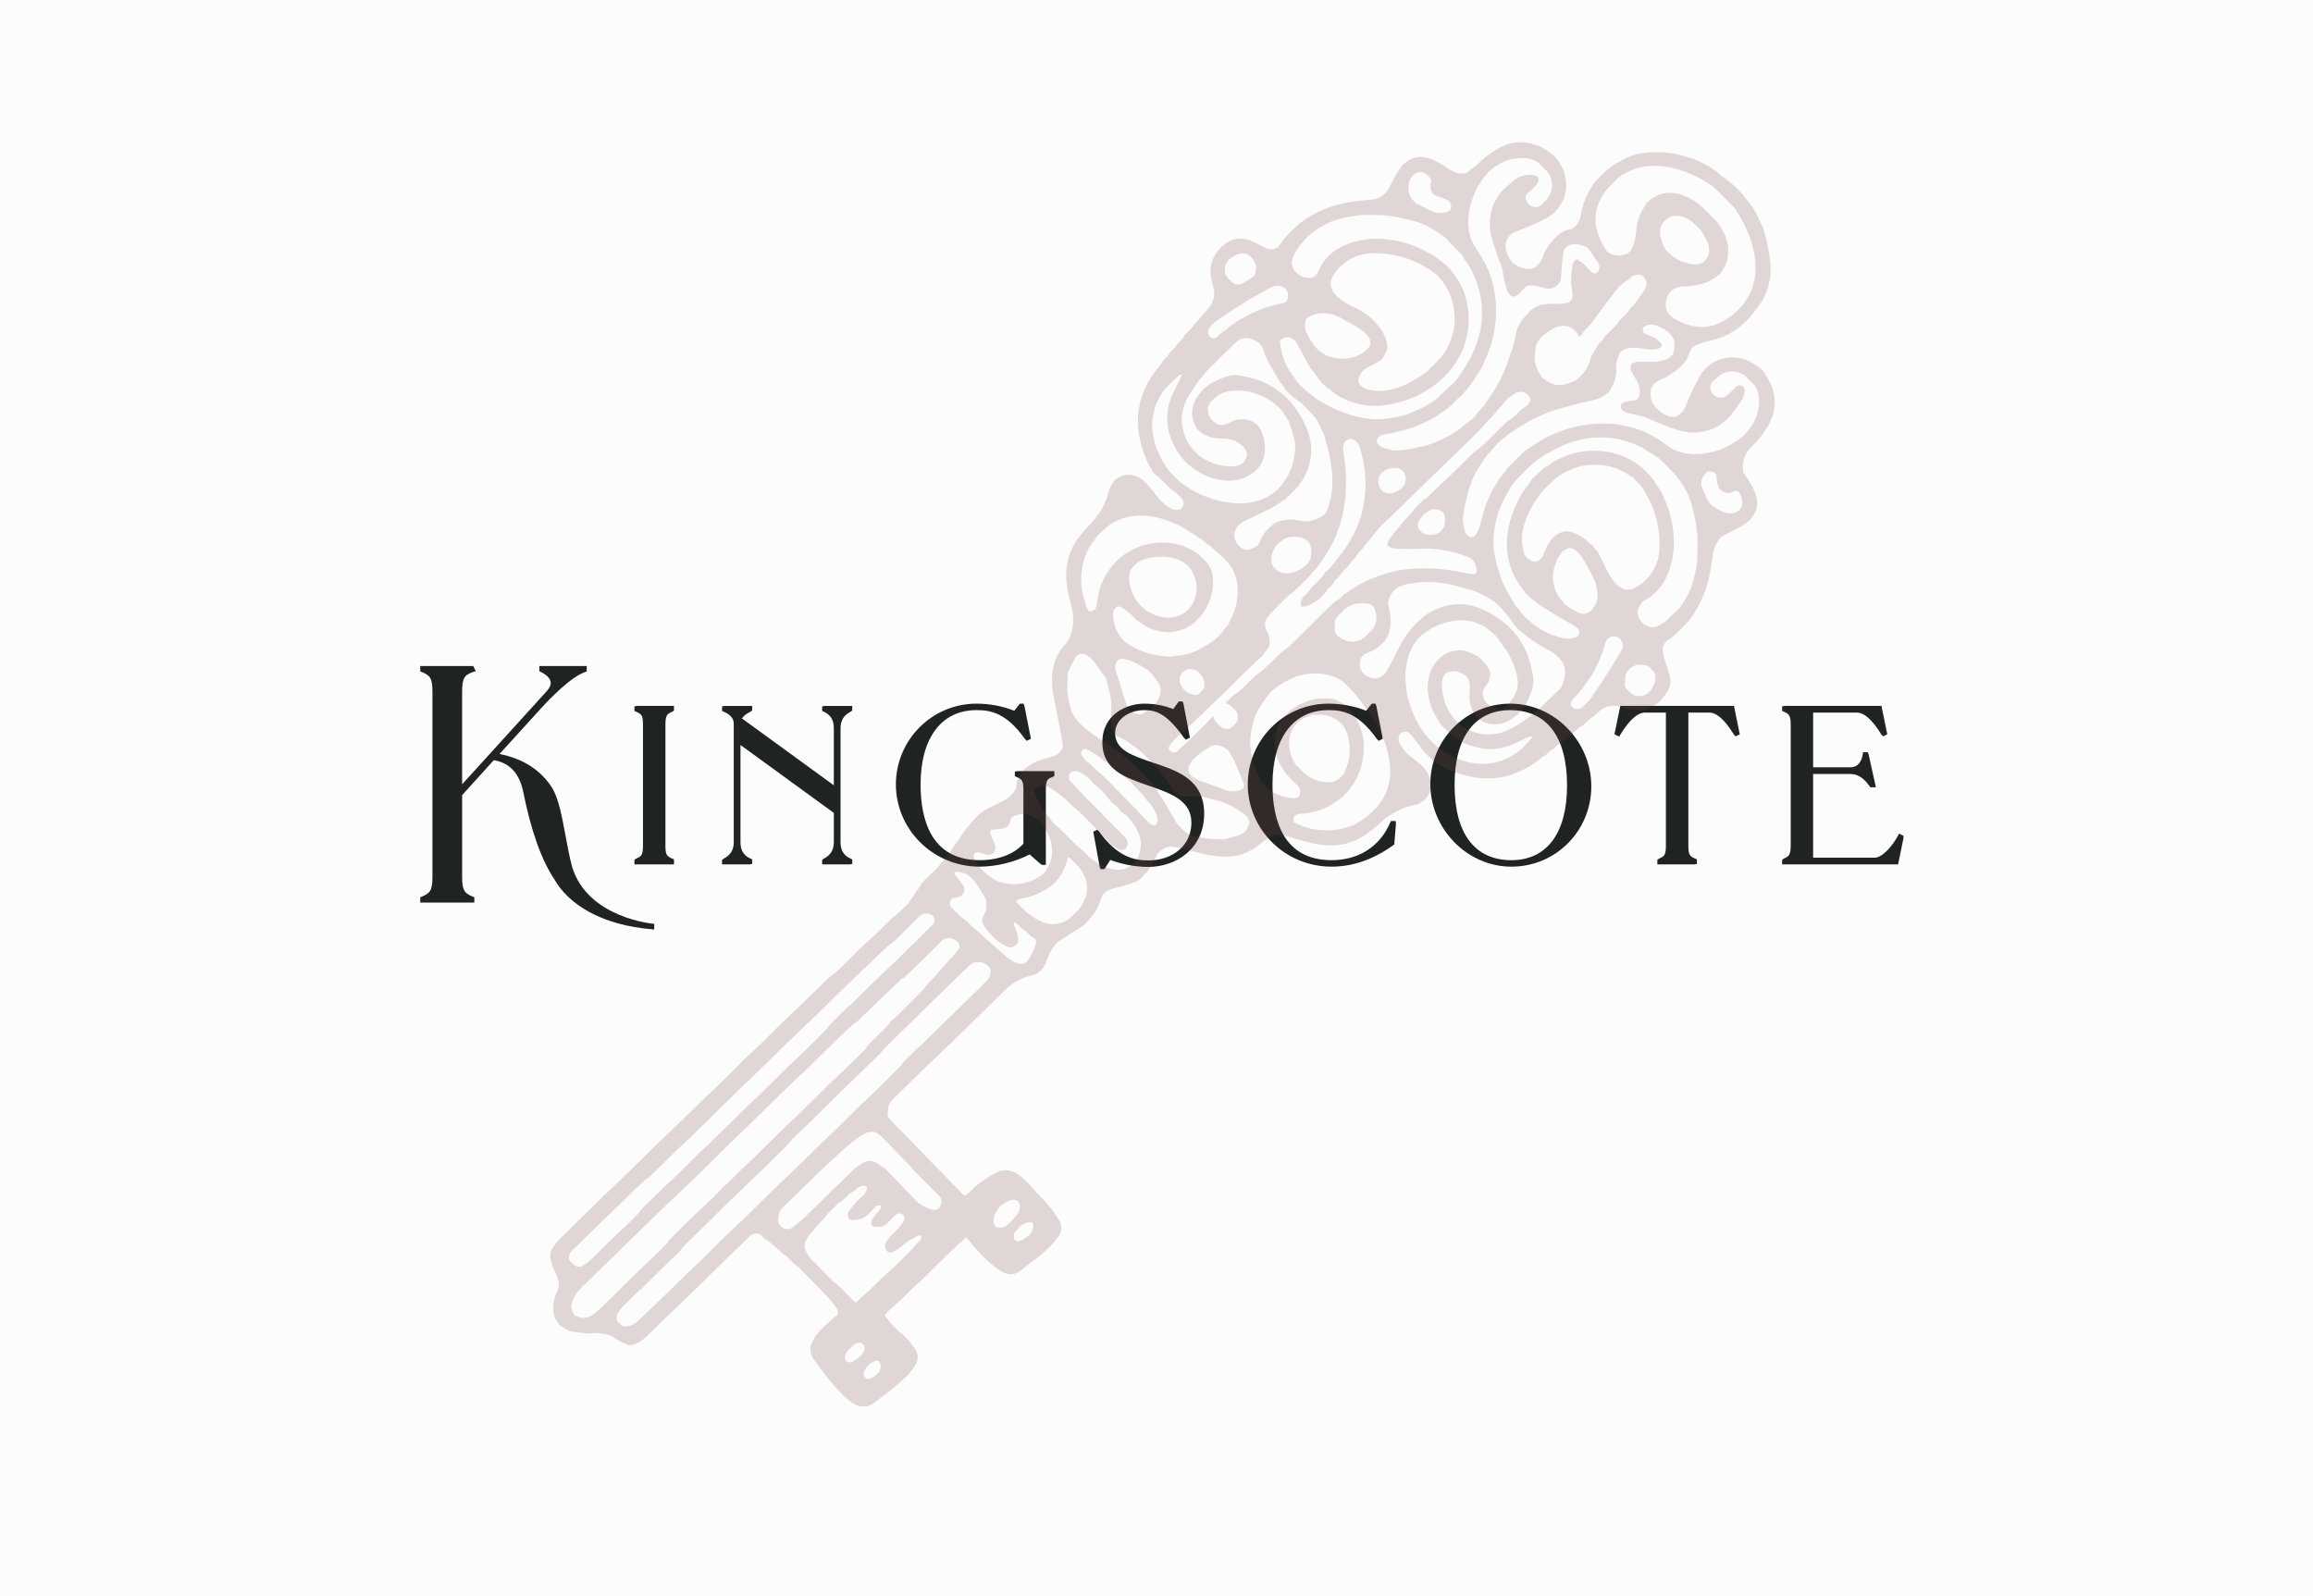 <?xml version="1.0" encoding="UTF-8"?>
<svg id="Layer_2" data-name="Layer 2" xmlns="http://www.w3.org/2000/svg" viewBox="0 0 2160 1490">
  <defs>
    <style>
      .cls-1 {
        fill: #fcfcfc;
      }

      .cls-2 {
        fill: #1f2322;
      }

      .cls-3 {
        fill: #744342;
        opacity: .21;
      }
    </style>
  </defs>
  <g id="Layer_1-2" data-name="Layer 1">
    <rect class="cls-1" width="2160" height="1490"/>
    <g>
      <g>
        <path class="cls-2" d="M592.47,659.62v4.33l1.6.67c5.17,2.17,6.38,3.59,6.38,12.51v112.14c0,8.93-1.21,10.34-6.38,12.51l-1.6,1.09v4.34h36.92v-4.76l-1.6-.67c-5.17-2.17-6.38-3.58-6.38-12.51v-112.14c0-8.92,1.21-10.34,6.38-12.51l1.6-1.09v-4.33h-34.32l-2.6.42Z"/>
        <path class="cls-2" d="M767.76,659.62v4.28l1.52.7c6.42,2.93,9.4,7.78,9.4,15.27v53.47l-85.84-62.46c1.53-2.34,4.24-4.46,8.09-6.31l1.48-1.12v-4.24h-25.5l-2.6.42v4.3l1.55.68c6.31,2.79,9.37,6.4,9.37,11.06v110.89c0,7.12-3.1,12.12-9.48,15.31l-1.44,1.14v4.22h25.5l2.6-.42v-4.28l-1.52-.7c-6.42-2.93-9.4-7.78-9.4-15.27v-90.86l87.2,63.42v27.45c0,7.12-3.1,12.12-9.48,15.31l-1.44,1.14v4.22h25.5l2.6-.42v-4.28l-1.52-.7c-6.41-2.93-9.4-7.78-9.4-15.27v-106.68c0-7.11,3.1-12.12,9.48-15.31l1.44-1.14v-4.21h-25.5l-2.6.42Z"/>
        <path class="cls-2" d="M947.73,720.52v4.33l1.6.67c5.17,2.17,6.38,3.59,6.38,12.51v49.84c-8.95,9.93-23.42,15.39-40.87,15.39-45.58,0-55.15-38.44-55.15-70.69,0-43.48,19.51-69.43,52.21-69.43,12.65,0,27.63,2.09,45.34,27.04l1.72,1.63,3.75-1.92-6.05-30.7-.83-2.1h-3.4l-5.24,6.61c-11.24-4.39-23.11-6.61-35.29-6.61-41.5,0-75.27,33.86-75.27,75.48s34.35,76.74,78.21,76.74c15.53,0,32.83-4.25,46.68-11.43l10.41,9.11,1.15.65h3.58v-69.6c0-9.29,1.19-10.66,6.25-12.45l1.73-1.04v-4.45h-34.31l-2.6.42Z"/>
        <path class="cls-2" d="M1075.65,711.79c-18.4-6.2-34.28-11.56-34.28-27.1,0-13.49,13.73-21.54,27.01-21.54,10.06,0,20.49,1.99,37.35,25.98l1.71,1.63,3.76-1.88-6.04-31.76-.82-2.12h-3.48l-5.23,7.17c-8.34-3.37-17.5-5.07-27.25-5.07-15.65,0-38.94,9.58-38.94,36s22.28,33.3,43.83,40.77c20.23,7.02,39.33,13.65,39.33,34.41s-16.92,35.2-40.24,35.2c-13.16,0-28.92-3.22-45.97-27.05l-1.72-1.6-3.73,1.89,6.02,32.79.81,2.13h3.6l5.5-8.64c8.32,3.15,20.72,6.54,35.49,6.54,25.92,0,52.16-17.05,52.16-49.65s-25.97-40.36-48.88-48.08Z"/>
        <path class="cls-2" d="M1298.86,766.72l-.68,1.58c-9.48,22.22-29.43,34.96-54.72,34.96-45.58,0-55.15-38.44-55.15-70.69,0-43.48,19.52-69.43,52.21-69.43,12.65,0,27.63,2.09,45.33,27.04l1.72,1.62,3.76-1.9-6.05-30.71-.83-2.1h-3.4l-5.25,6.61c-11.24-4.39-23.1-6.61-35.29-6.61-41.51,0-75.27,33.86-75.27,75.48s34.35,76.74,78.21,76.74c19.82,0,39.2-6.74,57.6-20.02l.97-.7,1.57-19.05-.19-2.82h-4.55Z"/>
        <path class="cls-2" d="M1410.36,657.1c-41.16,0-74.64,33.67-74.64,75.06s33.95,77.16,75.69,77.16,74.64-33.67,74.64-75.06-33.95-77.16-75.69-77.16ZM1410.36,663.15c34.21,0,53.04,24.96,53.04,70.27s-19.44,69.85-52,69.85c-34.21,0-53.04-24.96-53.04-70.27s19.44-69.85,52-69.85Z"/>
        <path class="cls-2" d="M1513.13,659.2l-5.45,26.52,4.36,2.15,1.24-2.03c8.27-13.53,15.93-20.38,22.77-20.38h19.66v123.82c0,8.93-1.21,10.34-6.38,12.51l-1.6,1.09v4.34h34.32l2.6-.42v-4.34l-1.6-.67c-5.17-2.17-6.38-3.58-6.38-12.51v-123.82h19.66c6.83,0,14.49,6.86,22.77,20.38l1.66,1.82,3.94-1.94-5.45-26.52h-106.1Z"/>
        <path class="cls-2" d="M1777.54,780.48l-4.03-1.99-1.2,2.18c-5.38,9.77-14.52,20.28-21.87,20.28h-57.25v-78.17h34.78c6.74,0,12.56,3.69,17.81,11.27l.78,1.12h5.24l-6.79-30.68-.87-2.04h-4.3l-.36,2.18c-.91,5.42-3.64,11.89-11.5,11.89h-34.78v-51.08h40.87c6.83,0,14.49,6.86,22.77,20.38l1.66,1.82,3.94-1.94-5.45-26.52h-90.12l-2.6.42v4.31l1.57.68c4.85,2.1,6.42,3.54,6.42,12.52v112.14c0,8.99-1.57,10.42-6.41,12.52l-1.57,1.1v4.31h108.26l5.05-24.55-.02-2.18Z"/>
      </g>
      <path class="cls-2" d="M534.17,809.17c-2.46-9.42-4.34-19.52-6.12-29.09-3.26-17.55-6.33-34.13-12.3-44.07-10.27-16.59-27.24-27.59-49.26-31.92l38.78-42.66c7.55-8.31,27.52-29.1,40.87-33.77l1.74-.61v-5.06h-44.21v4.81l1.44.72c5.31,2.66,8.44,5.76,9.06,8.97.51,2.69-.67,5.67-3.52,8.85l-79.11,87.1v-85.94c0-13.4,2.13-16.06,9.97-18.85l2.78-.98-2.34-4.68h-49.51v4.93l1.6.67c7.83,3.29,9.8,5.86,9.8,18.9v171.87c0,13.04-1.97,15.61-9.8,18.9l-1.6.67v4.93h50.51v-4.93l-1.6-.67c-7.83-3.29-9.8-5.86-9.8-18.9v-75.8l29.58-32.71c14.67,2.53,23.63,12.02,27.36,28.92,7.33,37.05,17.29,64.82,29.73,83.2,0,.03-.01.07-.01.07,12.24,20.89,41.12,42.06,92.73,45.95v-5.25s-62.25-4.98-76.77-53.58Z"/>
    </g>
    <path class="cls-3" d="M902.47,1155.54c-.67.47-1.29.8-1.79,1.26-5.23,4.84-10.54,9.61-15.65,14.58-7.84,7.62-15.51,15.4-23.31,23.05-2.19,2.15-4.65,4.02-6.87,6.13-4.96,4.74-9.69,9.74-14.83,14.29-3.87,3.43-7.75,6.84-11.4,10.52-.78.79-1.5,1.63-2.25,2.45.16.51.19.96.42,1.28,4.22,5.97,8.89,11.52,14.75,15.98,5.19,3.95,9.1,9.07,12.76,14.37,3.65,5.29,3.56,10.73.02,16.09-3.4,5.16-7.32,9.83-12.17,13.77-3.47,2.82-6.58,6.05-10.19,8.74-5.26,3.92-10.36,8.08-15.63,11.99-5.27,3.91-10.97,4.52-17.03,1.81-3.38-1.51-6.21-3.76-8.94-6.17-4.94-4.37-9.31-9.28-13.6-14.28-4.11-4.78-7.89-9.79-11.55-14.91-1.54-2.16-3.22-4.23-4.76-6.39-.8-1.13-1.54-2.35-2.11-3.61-1.76-3.85-2.04-7.79-.52-11.83,1.35-3.59,3.58-6.62,5.89-9.62,3.09-4.03,6.96-7.28,10.67-10.69,2.06-1.89,4.14-3.78,6.36-5.47,1.57-1.2,2.08-2.66,1.63-4.4-.35-1.32-.89-2.68-1.68-3.79-4.06-5.71-8.85-10.8-13.78-15.77-7-7.06-13.87-14.24-20.85-21.31-1.26-1.28-2.82-2.25-4.2-3.41-1.17-.99-2.3-2.04-3.43-3.08-2.26-2.06-4.05-4.67-6.99-5.93-.12-.05-.24-.15-.33-.25-3.46-3.88-7.7-6.89-11.55-10.32-1.25-1.11-2.4-2.22-4.01-2.95-1.46-.67-2.8-1.9-3.8-3.19-2.27-2.92-4.99-3.17-8.22-2.06-1.36.47-2.53,1.09-3.54,2.12-2.26,2.29-4.58,4.53-6.9,6.77-5.44,5.25-10.92,10.44-16.32,15.72-11.82,11.56-23.45,23.31-35.43,34.69-11.88,11.28-23.68,22.65-35.32,34.17-3.67,3.64-7.58,7.06-12.49,9.03-1.29.52-2.62.93-3.97,1.26-1.09.27-2.15.17-3.25-.36-4.11-1.99-8.48-3.38-12.21-6.26-2.38-1.84-5.21-3.24-8.36-3.63-2.91-.36-5.79-.91-8.7-1.21-1.23-.13-2.51.07-3.74.29-2.23.41-4.41.35-6.66,0-3.58-.57-7.21-.8-10.81-1.26-3.68-.47-6.91-2.12-10.01-4.06-.59-.37-1.08-.92-1.69-1.23-1.69-.86-2.93-2.01-3.58-3.89-.4-1.15-1.35-2.11-1.93-3.21-1.65-3.19-2.06-6.62-2-10.17.09-5.42,1.36-10.57,3.79-15.34,1.5-2.94,1.8-5.85,1.27-8.93-.45-2.61-1.23-5.1-2.47-7.52-2.09-4.1-3.64-8.45-4.91-12.9-1.3-4.59-.1-8.52,2.41-12.28,2.42-3.62,5.27-6.86,8.58-9.69.32-.27.6-.59.9-.89,17.32-16.93,34.39-34.12,52.05-50.7,14.9-13.99,28.96-28.83,43.92-42.73,9.44-8.77,18.48-17.93,27.77-26.84.1-.1.21-.19.31-.29,12.53-12.21,25.4-24.07,37.66-36.57,3.93-4,7.82-8.05,12-11.77,13.81-12.31,26.28-26,39.83-38.55,11.41-10.56,22.25-21.69,33.47-32.44.4-.39.76-.86,1.22-1.15,6.99-4.51,12.59-10.59,18.47-16.35,5.51-5.39,10.73-11.1,16.5-16.19,8.3-7.33,15.97-15.29,23.93-22.96,1.09-1.05,2.51-1.76,3.65-2.76,2.31-2.03,4.54-4.15,6.79-6.25,1.12-1.05,2.2-2.14,3.3-3.22.39-.38.91-.69,1.16-1.15,2.14-3.91,5.53-7,7.33-11.13,2.56-2.6,3.96-6.03,6.27-8.77,2.34-2.77,5.09-5.2,7.67-7.77,2.78-2.77,5.97-5.24,8.22-8.39,2.27-3.17,5.21-5.75,7.26-9.11,1.28-2.09,3.06-3.93,4.41-6.06,1.49-2.34,3.17-4.56,4.75-6.84,1.74-2.51,3.5-5,5.18-7.54,2.52-3.84,5.61-7.26,8.52-10.78,2.98-3.6,6.31-6.98,10.35-9.68,3.86-2.58,7.97-4.52,12.11-6.43,4.45-2.04,8.68-4.37,12.5-7.41,3.63-2.88,6.16-6.31,6.49-11.25.25-3.81,2.04-7.19,4.41-10.21.51-.65.85-1.44,1.36-2.09.78-.98,1.49-2.1,2.48-2.81,4.53-3.23,9.16-6.3,14.59-7.88,3.62-1.05,7.2-2.3,10.86-3.19,2.13-.52,3.93-1.33,5.4-2.93.85-.92,1.72-1.81,2.57-2.72,1.32-1.41,1.88-3.04,1.55-4.99-.56-3.3-.99-6.62-1.6-9.91-1.12-6.03-2.3-12.05-3.49-18.07-1-5.06-2.06-10.1-3.05-15.17-1.44-7.42-2.34-14.85-1.8-22.46.52-7.41,2.69-14.26,6.3-20.66,1.29-2.28,2.89-4.48,4.71-6.37,4.66-4.83,7.19-10.58,8.04-17.13.59-4.59.98-9.22.17-13.81-.6-3.42-1.41-6.82-2.28-10.19-2.14-8.26-3.92-16.58-3.82-25.17.12-11.61,3.19-22.33,9.63-32.07,1.55-2.35,3.47-4.38,5.09-6.63,3.06-4.24,7.09-7.55,10.37-11.51,3.87-4.67,7.6-9.46,10.19-15.12,1.87-4.11,3.44-8.24,4.52-12.57.9-3.62,2.78-6.69,4.82-9.7.31-.46.64-.95,1.07-1.27,7.58-5.56,14.95-6,23.15-1.68,2.16,1.14,3.86,3.2,5.66,4.95,1.5,1.46,2.89,3.05,4.25,4.64,1.45,1.68,3.28,3.08,4.01,5.3,4.3,4.76,8.26,9.91,13.97,13.15,2.98,1.69,6.15,2.76,9.6,1.19,2.5-1.14,3.98-3.88,3.27-6.5-.32-1.17-.87-2.43-1.68-3.3-2.77-2.94-5.34-6.13-8.97-8.16-1.07-.6-1.95-1.58-2.85-2.46-3.2-3.12-6.36-6.28-9.55-9.42-.3-.29-.63-.56-.98-.78-4.11-2.56-6.23-6.57-8.32-10.75-5.49-11.01-8.89-22.63-10.03-34.84-.49-5.26-.29-10.58.4-15.9.9-7.02,2.96-13.65,5.79-20.04,2.53-5.74,5.83-11.04,9.42-16.22,2.3-3.32,5.52-5.91,7.28-9.64.45-.96,1.49-1.65,2.26-2.46,1.44-1.51,3.07-2.84,3.92-4.86.31-.73,1.07-1.28,1.64-1.89,2.01-2.12,4.27-3.99,5.66-6.69.61-1.19,1.91-2.02,2.87-3.04,1.43-1.51,3.04-2.81,3.84-4.91.42-1.09,1.65-1.86,2.49-2.8,2.14-2.37,4.83-4.23,6.25-7.28.44-.95,1.57-1.57,2.34-2.38,1.81-1.92,3.69-3.73,5.1-6.06,1.21-1.98,3.27-3.43,4.85-5.21,3.48-3.93,6-8.35,6.77-13.65.43-2.97.2-5.84-.77-8.68-1.5-4.39-2.17-8.92-2.44-13.54-.34-5.79,1.18-11.17,4.12-16,1.87-3.06,4.23-6.03,6.98-8.3,3.19-2.63,6.77-5.09,10.84-6.22,4.06-1.13,8.25-1.03,12.4.19,4.19,1.23,7.98,3.27,11.78,5.32,1.84.99,3.72,1.91,5.59,2.84,3.28,1.64,6.53,1.19,9.71-.25.74-.33,1.43-.91,1.95-1.53,1.17-1.39,2.28-2.83,3.3-4.34,3.4-5.03,7.91-9.03,12.21-13.22,1.6-1.56,3.17-3.21,4.98-4.5,3.51-2.5,7.05-5.03,10.82-7.1,6.6-3.63,13.49-6.59,20.76-8.76,5.65-1.69,11.36-2.98,17.17-3.81,5.67-.81,11.39-1.36,17.1-1.83,8.5-.69,14.28-5.2,17.87-12.66,1.94-4.02,3.81-8.06,6.24-11.81,1.52-2.34,2.88-4.8,4.59-6.99,1.09-1.4,2.64-2.47,4.05-3.6,6.44-5.15,13.59-6.08,21.32-3.55,6.28,2.06,11.93,5.3,17.29,9.14,4.29,3.07,9.08,4.95,14.43,4.95,2.28,0,4.42-.56,6.02-2.46,1.36-1.62,3.17-2.66,4.93-3.82,2.2-1.44,4.04-3.43,5.98-5.24,6.18-5.73,13.01-10.55,20.66-14.05,9.59-4.38,19.6-4.56,29.52-1.46,4.74,1.48,9.19,3.88,13.3,6.85,2.05,1.48,4.01,3,5.8,4.78,1.4,1.4,2.59,2.89,3.43,4.71.63,1.37,1.67,2.55,2.46,3.85,2.82,4.66,3.86,9.87,4.31,15.17.59,6.84-.79,13.32-4.23,19.35-2.23,3.92-4.88,7.48-8.39,10.29-1.94,1.56-4.14,2.81-6.31,4.05-8.01,4.54-16.59,7.83-25.15,11.14-2.08.8-4.1,1.77-6.14,2.68-.38.17-.74.41-1.04.7-4.34,4.2-6.22,9.19-4.74,15.2.98,3.98,2.78,7.64,5.31,10.79,1.25,1.56,3.2,2.66,5.02,3.62,2.46,1.3,5.04,2.3,7.82,2.93,3.11.71,5.81.09,8.47-1.31,2.8-1.47,4.62-3.91,6.22-6.52.58-.95,1.14-1.96,1.42-3.03,1.2-4.69,3.81-8.69,6.66-12.41,3.56-4.65,7.56-9.03,12.89-11.77,1.83-.94,3.95-1.39,5.99-1.8,1.74-.35,3.03-1.19,4.29-2.37,3.42-3.2,5.05-7.09,5.82-11.72,1.35-8.17,4.2-15.91,8.41-23.08,2.54-4.33,5.35-8.49,9.18-11.84.84-.74,1.62-1.55,2.38-2.37,4.49-4.87,9.84-8.57,15.61-11.73,1.58-.86,3.15-1.74,4.74-2.57,9.83-5.16,20.43-6.53,31.34-6.31,3.22.06,6.45.1,9.64.43,3.05.31,6.1.8,9.08,1.53,4.48,1.1,8.93,2.37,13.32,3.77,5.49,1.74,10.48,4.59,15.47,7.39,3.53,1.98,6.93,4.16,9.82,7.09,1.45,1.47,3.3,2.56,4.95,3.83,2.65,2.04,5.37,4,7.93,6.15,1.82,1.53,3.38,3.35,5.13,4.97,4.54,4.21,7.87,9.4,11.68,14.21,4.58,5.78,7.3,12.51,10.39,19.07.83,1.76,1.53,3.62,2.04,5.49,2.71,9.86,4.96,19.8,5.74,30.05.58,7.65.02,15.16-2.36,22.39-2.13,6.49-4.8,12.8-9.39,18.11-2.09,2.41-3.65,5.29-5.77,7.67-2.89,3.23-5.9,6.4-9.19,9.22-3.16,2.71-6.57,5.14-10.24,7.21-4.03,2.27-8.19,4.19-12.61,5.49-4.15,1.22-8.38,2.21-12.54,3.39-2.14.6-4.25,1.35-6.35,2.1-3.69,1.32-5.87,4.09-7.19,7.65-.48,1.3-.96,2.61-1.49,3.89-1.02,2.47-2.54,4.58-4.32,6.6-4.12,4.66-9.13,8.18-14.35,11.39-2.23,1.37-4.75,2.25-7.15,3.33-1.8.81-3.35,1.92-4.86,3.21-3.16,2.7-4.19,6.21-4.11,10.11.11,5.06,1.65,9.56,5.45,13.18,2.85,2.72,5.87,5.2,9.47,6.77,1.88.82,4.01,1.25,6.07,1.39,2.42.17,4.44-.89,6.45-2.45,3.42-2.65,4.93-6.31,6.38-10.07,2.77-7.16,6.13-14.04,9.68-20.82,2.19-4.19,4.6-8.29,7.95-11.74,4.92-5.07,10.88-8.31,17.76-9.67,10.55-2.08,20.23.16,29.03,6.31,1.47,1.03,2.97,2.03,4.39,3.14,3.29,2.57,5.08,6.29,7.12,9.75,2.98,5.06,5.1,10.53,5.86,16.41.61,4.73.6,9.44-.49,14.16-1.08,4.66-2.85,8.94-5.22,13.12-2.01,3.54-4.49,6.66-6.77,9.97-2.74,3.98-6.26,7.12-9.57,10.51-5.88,6.03-7.84,13.34-7.16,21.52.09,1.06.49,2.24,1.11,3.09,1.24,1.68,2.45,3.36,3.62,5.1,3.21,4.77,5.8,9.8,7.48,15.3.91,2.99,1.09,6.03.85,9.13-.26,3.29-1.4,6.16-3.27,8.89-1.35,1.97-2.55,4.04-4.45,5.49-2.86,2.19-5.59,4.55-8.88,6.16-4.99,2.44-9.89,5.09-14.86,7.57-1.97.98-3.26,2.49-4.47,4.27-3.46,5.08-5.23,10.66-5.87,16.76-1.16,11.01-3.44,21.8-7.27,32.22-2.12,5.79-4.87,11.29-7.99,16.59-1.9,3.22-4.21,6.21-6.37,9.27-.56.8-1.22,1.54-1.9,2.23-3.25,3.29-6.42,6.67-9.84,9.78-2.36,2.15-4.73,4.3-7.47,6.05-3.79,2.42-5.81,5.91-5.28,10.64.53,4.76,1.95,9.29,3.43,13.81.87,2.66,1.87,5.28,2.61,7.97,1.02,3.66,1.55,7.41.29,11.12-.57,1.69-1.27,3.39-2.21,4.89-2.57,4.1-5.03,8.21-9.41,10.93-2.47,1.53-4.73,3.38-7.44,4.55-2.73,1.18-5.55,1.8-8.51,1.96-5.83.32-11.39-.92-16.84-2.82-3.21-1.12-6.48-1.52-9.91-1.26-4.4.33-8.01,2.27-11.34,4.92-1.42,1.13-2.62,2.54-3.99,3.72-1.04.9-2.25,1.61-3.32,2.48-1.52,1.23-3.02,2.48-4.46,3.79-1.84,1.69-3.4,3.67-5.96,4.5-.97.31-1.7,1.41-2.53,2.15-2.18,1.94-4.07,4.17-6.76,5.56-1.45.75-2.58,2.13-3.8,3.28-1.72,1.62-3.24,3.42-5.65,4.22-1.1.37-1.92,1.57-2.84,2.43-1.63,1.52-3.07,3.2-5.24,4.1-1.11.46-2.01,1.5-2.92,2.36-1.63,1.54-3.11,3.23-5.37,3.94-.51.16-.95.59-1.36.96-7.76,7.04-16.92,11.77-26.6,15.36-7.07,2.62-14.53,3.85-22.16,3.99-10.22.18-20.05-1.76-29.63-4.98-6.98-2.35-13.77-5.22-19.92-9.39-.58-.39-1.25-.71-1.7-1.21-4.51-4.94-10.19-8.81-13.44-14.88-3.06-2.73-4.89-6.43-7.49-9.52-.54-.64-1.19-1.19-1.76-1.8-1.97-2.1-4.31-2.48-6.88-1.33-2.56,1.14-3.7,3.34-3.73,6-.04,2.89,1.15,5.42,2.9,7.69,1.02,1.32,1.88,2.76,2.95,4.03.89,1.06,1.94,1.99,3,2.9,1.47,1.27,3.02,2.46,4.52,3.7,2.7,2.22,5.47,4.35,8.06,6.69,6.29,5.7,9.22,12.81,8.45,21.33-.26,2.83-1.12,5.52-3.06,7.64-1.01,1.11-1.34,2.57-2.79,3.53-2.69,1.79-5.28,3.59-8.5,4.3-2.18.48-4.37.93-6.51,1.57-2.13.64-4.25,1.37-6.28,2.29-2.78,1.27-5.5,2.68-8.18,4.16-1.45.8-2.75,1.86-4.12,2.82-.79.56-1.56,1.14-2.35,1.7-.79.56-1.71,1-2.37,1.69-3.69,3.85-7.84,7.13-12.17,10.24-2.03,1.45-3.78,3.23-5.97,4.54-6.43,3.83-13.18,6.65-20.58,7.94-8.96,1.56-17.83,1.07-26.64-.97-6.25-1.44-12.46-3-18.56-5.02-3.17-1.05-6.49-1.69-9.65-2.76-4.35-1.47-8.27-.62-12.02,1.72-1.42.88-2.81,1.82-4.22,2.72-2,1.27-3.85,2.71-5.69,4.21-8.8,7.16-18.74,11.41-30.33,11.46-5.21.02-10.37-.42-15.45-1.23-5.9-.94-11.68-2.62-17.52-3.98-5.7-1.33-11.35-2.9-17.11-3.89-4.27-.74-8.32.58-11.75,3.35-2.2,1.77-3.93,3.87-5,6.6-1.74,4.4-4.4,8.34-6.97,12.28-1.12,1.73-2.99,2.96-4.29,4.59-1.04,1.31-2.23,2.38-3.49,3.47-1.63,1.42-3.46,2.34-5.44,3.01-5.96,1.99-11.9,4.03-18.08,5.26-2.18.43-4.24,1.23-6.26,2.28-3.61,1.88-5.62,4.92-6.79,8.6-1.19,3.74-2.58,7.35-4.67,10.7-3.18,5.1-8.75,11.52-14.45,15.45-4.03,2.77-8.47,4.84-12.36,7.73-2.89,2.15-6.23,3.58-8.88,6.14-4.42,4.27-7.3,9.42-9.44,15.07-.64,1.69-.94,3.56-1.8,5.12-2.18,3.94-4.9,7.36-9.28,9.23-1.94.83-3.85,1.43-5.92,1.88-4.64,1.01-8.84,3.14-12.96,5.51-5.92,3.41-10.41,8.41-15.2,13.07-5.92,5.76-11.73,11.65-17.63,17.44-6.2,6.08-12.45,12.1-18.68,18.14-6.84,6.63-13.58,13.36-20.54,19.86-14.24,13.28-27.94,27.12-41.92,40.66-2.93,2.84-4.5,5.95-4.81,9.86-.11,1.4-.24,2.79-.29,4.19-.06,1.59.33,2.97,1.53,4.18,1.87,1.88,3.54,3.96,5.39,5.86,5.18,5.32,10.42,10.57,15.62,15.88,4.7,4.8,9.36,9.64,14.05,14.46,9.57,9.83,19.15,19.65,28.71,29.49,1.36,1.4,2.57,2.96,3.96,4.33,2.15,2.11,3.58,2.15,5.76.04,3.21-3.12,6.36-6.3,9.97-8.99,5.17-3.85,10.47-7.43,16.22-10.39,7.79-4.01,14.93-2.74,21.62,2.27,4.82,3.61,9.07,7.85,12.93,12.52,2.84,3.45,6.11,6.55,9.24,9.75,3.83,3.91,7.26,8.14,10.37,12.63,1.59,2.3,3.17,4.61,4.62,7,3.27,5.42,2.7,10.76-.86,15.75-4.75,6.65-10.5,12.37-16.93,17.41-5.72,4.48-11.62,8.75-17.19,13.42-5.75,4.82-12.47,5.58-20.1.53-8.09-5.36-15.1-12-21.51-19.25-3.31-3.75-6.47-7.63-9.78-11.55ZM656.56,1092.56c-11.37,10.6-22.33,21.62-33.71,32.2-10.25,9.53-20.11,19.49-30.14,29.26-5.32,5.18-10.63,10.36-15.95,15.53-9.63,9.38-19.26,18.75-28.9,28.12-1.51,1.46-3.05,2.89-4.56,4.35-4.27,4.16-7.47,8.95-9.26,14.73-1.2,3.87-.02,7.14,1.7,10.41.25.47.72.9,1.19,1.16,3.38,1.85,6.92,3.02,10.83,2.02,2.73-.7,5.26-1.97,7.41-3.71,3.25-2.63,6.33-5.51,9.35-8.41,15.05-14.43,29.33-29.66,44.78-43.69,4.65-4.22,8.94-8.83,13.38-13.27.49-.49,1.08-.99,1.33-1.6.66-1.64,1.99-2.69,3.18-3.86,10.22-9.97,20-20.36,30.7-29.85,6.28-5.57,12.01-11.76,17.99-17.66,1.89-1.87,3.8-3.72,5.71-5.58,6.2-6.06,12.27-12.24,18.77-18.01,4.29-3.81,8.11-8.13,12.27-12.09,10.12-9.66,19.66-19.92,30.2-29.14,2.63-2.3,5.01-4.89,7.51-7.34,5.69-5.6,11.39-11.2,17.07-16.81,3.29-3.25,6.5-6.58,9.83-9.78,3.32-3.19,6.83-6.2,10.14-9.4,6.55-6.33,13.02-12.73,19.51-19.12.69-.68,1.51-1.39,1.83-2.26.68-1.81,2.06-2.97,3.34-4.24,5.36-5.33,10.76-10.63,16.12-15.97.89-.88,1.87-1.78,2.42-2.87.79-1.58,1.92-2.69,3.34-3.65.92-.62,1.74-1.4,2.54-2.18,4.9-4.8,9.86-9.55,14.65-14.47,4.76-4.89,9.86-9.43,14-14.97,3.32-4.44,7.89-7.81,11.22-12.4,2.59-3.57,6.29-6.27,8.79-10.05,1.29-1.95,3.38-3.34,4.96-5.12,1.65-1.86,3.01-4,4.72-5.8,1.48-1.55,1.55-3.02.96-4.96-.83-2.74-2.99-3.87-5.23-5.03-3.9-2.01-8.63-1.04-11.2,1.69-4.8,5.09-9.9,9.9-14.92,14.8-6.21,6.06-12.45,12.1-18.69,18.12-.7.67-1.46,1.45-2.33,1.72-1.59.49-2.57,1.64-3.67,2.7-6.66,6.4-13.32,12.8-19.96,19.21-4.74,4.57-9.45,9.17-14.18,13.74-2.01,1.95-3.81,4.27-6.16,5.67-2.82,1.69-5.01,4.02-7.4,6.11-4.52,3.96-8.76,8.24-13.04,12.47-12.06,11.89-24.09,23.81-36.48,35.36-10.04,9.35-19.7,19.1-29.53,28.68-5.22,5.08-10.42,10.17-15.66,15.23-6.64,6.42-13.36,12.76-19.95,19.23-6.99,6.87-13.88,13.85-20.81,20.78ZM1144.7,656.3c1.16-1.16,2.25-2.25,3.33-3.33,2.27-2.26,4.43-4.62,7.43-6.05,1.34-.64,2.37-1.92,3.52-2.92,5.9-5.11,10.63-11.45,17.26-15.83,3.1-2.05,5.6-4.99,8.42-7.46,5.03-4.41,9.29-9.62,14.8-13.58,4.06-2.92,7.61-6.58,11.2-10.1,11.02-10.78,21.95-21.63,32.9-32.48,1.4-1.38,2.81-2.71,4.58-3.63,2.26-1.16,4.08-2.92,5.91-4.65.71-.67,1.33-1.56,2.18-1.95,3.07-1.39,5.08-4.4,8.41-5.35,5.36-3.82,11.25-6.64,17.33-9.03,4.93-1.94,9.97-3.67,15.07-5.11,6.45-1.82,13.04-3.05,19.77-3.54,6.43-.47,12.85-.57,19.29-.37,8,.25,15.9,1.15,23.76,2.54,4.26.76,8.49,1.72,12.75,2.52,1.22.23,2.5.3,3.74.23,1.6-.08,2.24-.69,2.47-2.32.15-1.09.32-2.29.03-3.32-1.29-4.68-3.2-8.93-8.29-10.73-12.59-4.46-25.44-7.57-38.9-7.58-3.63,0-7.26.17-10.88.33-6.14.27-12.31-.1-18.45-.37-1.49-.06-2.99-.66-4.41-1.22-1.8-.71-2.62-2.62-2.01-4.47.3-.92.7-1.86,1.29-2.62,3.56-4.62,7.06-9.29,10.85-13.74,3.35-3.94,6.68-7.88,10.34-11.52.3-.29.63-.6.79-.97.86-2,2.45-3.37,3.99-4.81,2.85-2.66,5.31-5.76,8.86-7.62.36-.19.65-.53.95-.82,5.8-5.65,11.58-11.33,17.53-16.83,8.43-7.79,16.43-16.05,24.64-24.09.89-.87,1.92-1.61,2.9-2.4,2.39-1.91,4.95-3.65,7.16-5.76,7.08-6.78,14.03-13.71,21.03-20.57.7-.68,1.33-1.63,2.18-1.94,3.32-1.21,5.4-3.89,7.9-6.11,2.7-2.4,4.96-5.29,8.29-7.01,1.31-.68,2.35-1.99,3.33-3.17,1.69-2.04,1.64-3.76.21-6.09-2.86-4.69-8.81-5.88-13.19-3.16-3.88,2.41-7.83,4.87-10.46,8.87-.99,1.5-2.36,2.76-3.56,4.12-1.29,1.47-2.67,2.87-3.87,4.41-1.97,2.55-4.1,4.92-6.44,7.14-2.13,2.01-4.01,4.28-6,6.44-1.89,2.06-3.71,4.2-5.68,6.18-3.75,3.77-7.59,7.45-11.4,11.16-9.03,8.79-18.07,17.57-27.11,26.35-7.03,6.83-14.09,13.64-21.11,20.47-8.03,7.81-16.03,15.65-24.04,23.47-.3.29-.58.62-.92.86-5.72,4.22-9.46,10.26-14,15.54-1.53,1.77-2.88,3.74-4.53,5.45-.49.5-1.05,1-1.32,1.61-.88,1.99-2.54,3.32-3.95,4.86-1.13,1.23-2.51,2.39-3.16,3.85-.72,1.62-1.82,2.78-2.96,3.99-1.35,1.42-2.98,2.68-3.93,4.33-.87,1.5-1.88,2.79-3.14,3.87-4.04,3.48-6.35,8.49-10.61,11.76-.21.16-.41.41-.51.66-.96,2.43-2.95,4.03-4.7,5.82-.69.7-1.63,1.29-2,2.13-1.23,2.8-3.65,4.54-5.61,6.69-3.27,3.58-7.51,5.75-11.69,7.95-1.55.81-3.47.99-5.26,1.23-1.26.17-2.05-.7-2.15-2.03-.21-2.77.43-5.2,2.53-7.22,1.91-1.84,3.82-3.73,5.38-5.85.82-1.13,1.66-2.19,2.61-3.22,3.69-3.98,8.25-7.18,10.9-12.11.38-.71,1.14-1.22,1.73-1.82,1.78-1.79,3.58-3.55,5.34-5.36.68-.7,1.29-1.46,1.89-2.23,2.2-2.85,4.26-5.81,6.59-8.55,2.17-2.54,3.95-5.33,5.8-8.07,1.4-2.06,2.66-4.21,3.91-6.37,3.86-6.66,7.07-13.62,9.21-21.02,1.48-5.11,2.93-10.21,3.23-15.58.2-3.48.99-6.92,1.16-10.4.32-6.29-.15-12.56-.86-18.83-.78-6.84-2.49-13.44-4.4-20.02-.19-.66-.59-1.26-.82-1.92-.94-2.7-2.87-4.33-5.44-5.44-2.84-1.22-6.11-.31-7.66,2.26-1.56,2.61-2.14,5.32-1.57,8.42,1.72,9.36,2.51,18.81,2.58,28.34.1,14.67-1.74,29.01-6.51,42.93-2.58,7.54-5.68,14.85-9.88,21.64-1.89,3.06-3.58,6.3-5.8,9.11-2.59,3.28-4.56,7.09-7.9,9.76-.22.17-.39.4-.55.63-5.12,7.1-11.89,12.61-18.07,18.69-.49.48-1.11.84-1.66,1.26-1.1.84-2.28,1.6-3.28,2.55-6.32,5.95-12.45,12.09-18.23,18.57-4.1,4.59-4.9,8.96-2.15,14.58.73,1.5,1.59,2.99,2.04,4.58,1.46,5.12,1.23,9.97-2.75,14.06-.58.6-1.2,1.23-1.54,1.97-.84,1.86-2.36,3.12-3.77,4.46-4.58,4.32-9.28,8.5-13.79,12.89-11.63,11.34-22.89,23.05-34.84,34.08-4.32,3.99-8.43,8.2-12.72,12.23-4.37,4.11-8.35,8.61-13.33,12.09-2.49,1.74-4.56,4.13-6.65,6.39-1.31,1.41-2.27,3.14-3.45,4.68-.65.85-.9,1.76-.59,2.75.94,3.02,5.81,4.46,7.97,2.15,2.97-3.18,6.41-5.83,9.47-8.87,7.9-7.87,16.28-15.27,23.59-23.77.22.22.52.38.57.59.95,4.11,4.19,6.5,7,9.15,1.81,1.71,4.24,1.98,6.67,2.03,2.07.04,3.29-1.35,4.62-2.58.92-.85,1.82-1.74,2.64-2.7,2.78-3.28,2.65-8.78-.33-11.89-2.51-2.61-4.88-5.43-8.56-6.52-.1-.03-.15-.23-.47-.72ZM598.19,1204.43c-.13-.13-.25-.25-.38-.38-5.55,5.55-11.08,11.11-16.65,16.63-1.7,1.68-3.14,3.49-4.31,5.59-1.03,1.85-.95,3.74-.95,5.69,0,1.63,1.32,2.38,2.22,3.4.28.31.61.58.89.9,1.82,2.14,4.22,2.66,6.83,2.3,3.67-.51,6.87-1.97,9.64-4.58,5.91-5.56,11.56-11.37,17.55-16.86,12.99-11.92,25.01-24.87,38.03-36.78,8.37-7.66,16.18-15.92,24.24-23.9,1.49-1.48,3-2.95,4.53-4.39,4.58-4.31,9.2-8.57,13.74-12.92,13.64-13.06,26.75-26.65,40.59-39.51,12.92-12,25.08-24.8,38.01-36.81,13.84-12.86,26.73-26.71,40.67-39.5,9.59-8.8,18.57-18.28,27.81-27.47.69-.69,1.53-1.37,1.88-2.22.68-1.65,1.97-2.68,3.16-3.85,2.8-2.75,5.52-5.58,8.36-8.29,2.83-2.69,5.85-5.2,8.65-7.92,6.64-6.44,13.18-12.97,19.8-19.43,11.41-11.15,22.85-22.28,34.28-33.42.9-.88,1.75-1.84,2.74-2.61,2.06-1.59,3.27-3.86,4.47-6.02.84-1.52,1.05-3.46,1.25-5.24.1-.89-.21-2.02-.75-2.74-2.33-3.15-5.33-5.29-9.37-5.71-4.02-.42-7.44.88-10.31,3.63-4.86,4.64-9.68,9.32-14.5,13.99-6.33,6.14-12.68,12.26-18.97,18.44-7.1,6.97-14.14,13.99-21.22,20.99-.7.69-1.46,1.31-2.16,1.99-7.41,7.22-14.9,14.36-22.17,21.73-1.93,1.95-3.42,4.36-5.44,6.29-6.78,6.47-13.54,12.97-20.26,19.5-6.53,6.34-13.04,12.7-19.53,19.1-8.18,8.07-16.32,16.17-24.48,24.26-.5.49-1,.98-1.51,1.47-5.06,4.83-10.12,9.65-15.17,14.49-.4.38-.7.87-1.06,1.3-1.26,1.49-2.42,3.08-3.79,4.46-13.24,13.3-26.71,26.36-40.34,39.26-12.3,11.65-24.26,23.66-36.37,35.52-3.6,3.53-7.18,7.08-10.78,10.61-3.99,3.9-8.48,7.33-11.42,12.21-.28.47-.76.81-1.17,1.2-6.14,5.93-12.33,11.82-18.42,17.8-6,5.89-11.89,11.87-17.84,17.81ZM1634.45,355.7s-.05.05-.08.08c-1.88-1.88-3.5-4.16-5.69-5.57-7.85-5.04-17.42-4.51-24.68,2.1-1.03.94-2.14,1.77-3.23,2.64-2.84,2.27-4.2,4.95-3.35,8.78.87,3.9,3.18,6.11,6.8,7.15,3.44.99,6.63.3,9.28-2.1,2.59-2.34,5.09-4.79,7.47-7.35,1.59-1.71,3.4-1.87,5.35-1.27,1.81.56,2.42,2.27,2.79,3.92.21.92.13,1.98-.08,2.91-.6,2.59-1.42,5.09-2.94,7.33-2.19,3.22-4.47,6.37-6.76,9.52-3.81,5.26-8.23,9.77-13.7,13.29-6.51,4.19-13.74,6.11-21.31,6.71-6.48.51-12.79-.72-18.97-2.7-9.71-3.12-19.01-7.21-28.32-11.32-1.39-.61-2.9-.99-4.39-1.34-4.35-1.02-8.73-1.96-13.08-2.97-1.81-.42-3.37-1.27-4.66-2.67-2.41-2.62-1.65-6.11,1.79-7.25,2.1-.69,4.34-.99,6.52-1.4.68-.13,1.4.02,2.1-.06,3.24-.36,4.72-1.63,5.59-4.76.57-2.06.56-4.14.21-6.24-.63-3.78-2.13-7.19-4.23-10.39-1.3-1.97-2.46-4.05-3.46-6.19-.51-1.1-.62-2.43-.74-3.67-.16-1.71.7-3.01,2.14-3.79.97-.52,2.07-.9,3.15-1.06,1.66-.24,3.35-.32,5.02-.32,3.5,0,6.99.23,10.49.14,5.33-.14,10.55-.7,15.29-3.66,2.2-1.37,3.51-3.13,4.17-5.5.34-1.21.68-2.44.78-3.68.3-3.67.22-7.44-1.95-10.51-2.59-3.67-5.98-6.64-10.23-8.43-1.53-.65-3.05-1.31-4.58-1.97-3.71-1.61-7.33-1.48-10.85.57-1.32.77-2.07,1.83-2.04,3.4.03,1.71.82,2.96,2.32,3.69.87.43,1.89.56,2.76,1,2.72,1.37,5.79,2.04,8.08,4.25,1,.96,2.11,1.81,3.21,2.65,1.17.89,1.31,2.06,1.12,3.37-.19,1.27-1,1.83-2.19,2.22-3.68,1.19-7.42,1.35-11.21.86-2.77-.36-5.53-.89-8.3-1.25-4.67-.61-9.23-.02-13.6,1.72-1.54.61-2.88,1.49-3.6,3.24-1.96,4.79-4.24,9.47-3.32,14.89.07.41-.02.84-.02,1.26.04,6.48-2.03,12.36-5.35,17.81-.85,1.4-1.96,2.8-3.28,3.75-3.03,2.2-6.18,4.32-9.88,5.27-3.92,1.01-7.87,1.96-11.82,2.85-7.1,1.59-14.08,3.61-21.1,5.52-7.04,1.92-13.82,4.46-20.45,7.44-6.72,3.02-13.16,6.58-19.39,10.55-1.54.98-2.86,2.22-4.43,3.11-2.83,1.59-5.43,3.44-7.66,5.81-.38.4-.83.77-1.3,1.06-4.14,2.5-7.18,6.2-10.46,9.62-1.05,1.1-1.65,2.68-2.8,3.62-2.98,2.45-4.88,5.78-7,8.82-5.27,7.57-9.55,15.74-12.24,24.61-2.42,8.02-4.36,16.13-5.6,24.46-.86,5.78-.02,11.11,1.79,16.45.34,1.02,1.04,2,1.79,2.79,2.38,2.53,4.11,2.72,7.03.85.56-.36,1.12-.88,1.44-1.45.93-1.71,1.94-3.41,2.55-5.24.96-2.91,1.58-5.92,2.41-8.87,1.06-3.76,2.04-7.55,3.3-11.24,2.3-6.75,5.4-13.15,8.94-19.33,2.69-4.71,5.58-9.3,9.29-13.32.38-.41.85-.8,1.07-1.29,1.05-2.39,2.97-4.04,4.76-5.8,3.69-3.64,7.41-7.24,11.13-10.85.6-.58,1.24-1.13,1.93-1.61,3.3-2.31,6.54-4.71,9.95-6.84,4.22-2.65,8.4-5.48,12.93-7.49,5.85-2.59,11.79-4.99,17.98-6.82,12.06-3.56,24.32-5.05,36.86-4.58,2.1.08,4.25-.13,6.29.25,5.49,1.02,10.99,2.06,16.37,3.54,5.1,1.4,10.12,3.14,14.89,5.54,5.87,2.94,11.43,6.38,16.65,10.31,2.47,1.86,4.92,3.73,7.73,4.87,6.11,2.49,12.42,4.19,19.14,4.02,2.65-.07,5.27.02,7.9-.54,2.99-.64,6.07-.93,9.03-1.67,8.04-2.03,15.37-5.62,22.25-10.26,6.48-4.37,11.55-9.89,15.44-16.7,3.88-6.78,5.49-14.01,5.27-21.68-.17-6.01-1.61-11.63-6.41-15.83-.63-.55-1.19-1.18-1.79-1.78ZM1528.96,450.07c-1.48-1.48-2.78-3.24-4.49-4.39-4.26-2.87-8.6-5.62-13.41-7.56-7.37-2.98-15.06-4.2-22.93-4.17-6.9.02-13.61,1.43-19.99,4.05-6.19,2.54-12.26,5.34-17.05,10.26-1.95,2-4.16,3.74-6.13,5.71-2.07,2.07-4.13,4.17-5.94,6.46-1.88,2.38-3.36,5.07-5.18,7.5-2.18,2.91-3.92,6.06-5.53,9.29-2,4-3.49,8.16-4.83,12.43-1.23,3.91-1.97,7.85-2.21,11.9-.32,5.37.67,10.59,2.15,15.72.29,1.02.91,2.07,1.67,2.81,1.19,1.16,2.55,2.17,3.96,3.06,3.45,2.17,6.48,1.76,9.5-.99,1.5-1.37,2.48-3,3.1-4.9,1.22-3.73,3.12-7.14,5.14-10.47,2.68-4.41,6.29-7.81,11.21-9.69,2.28-.87,4.55-1.13,6.98-.76,6.01.89,10.98,3.93,15.68,7.47,2.22,1.67,3.76,4.16,6.33,5.45.33.17.51.63.77.96,1.13,1.41,2.26,2.82,3.39,4.24.6.76,1.32,1.48,1.76,2.33,1.79,3.46,3.4,7.02,5.25,10.45,2.5,4.64,3.91,9.89,7.73,13.79,1.58,3.26,4.26,5.39,7.23,7.34,4.24,2.78,8.5,3.27,13.02.89,1.58-.84,3.18-1.66,4.68-2.63,3.81-2.44,7.05-5.6,9.78-9.13,5.5-7.13,8.54-15.33,9.03-24.34.37-6.83,0-13.62-1.14-20.41-1.86-10.97-5.18-21.35-11.06-30.84-.95-1.53-1.79-3.13-2.64-4.73-1.47-2.76-3.64-4.93-5.82-7.11ZM1339.13,340.61c2.68-3.06,6.28-6.1,9.05-10.07,4.4-6.3,7.18-13.23,8.94-20.52,1.88-7.8,1.66-15.8.27-23.72-1.5-8.54-5.07-16.28-10.04-23.26-4.33-6.09-10.37-10.51-16.88-14.07-5.35-2.93-10.85-5.59-16.7-7.58-8.26-2.8-16.69-4.35-25.36-4.86-4.61-.27-9.2-.09-13.77.64-6.01.96-11.44,3.19-16.55,6.6-6.21,4.14-10.99,9.4-14.38,15.98-.37.73-.57,1.56-.75,2.37-1.14,4.96.74,9.08,3.84,12.7,3.38,3.95,7.65,6.87,12.17,9.37,3.29,1.82,6.81,3.23,10.09,5.08,3.26,1.84,6.58,3.55,9.41,6.17,2.45,2.26,5.02,4.28,7.03,7.04,1.79,2.46,3.96,4.63,5.52,7.33,1.55,2.68,2.93,5.41,3.69,8.39.48,1.87.86,3.84.84,5.76-.04,4.43-2.92,7.73-4.94,11.37-.13.23-.39.4-.63.54-2.72,1.67-5.42,3.38-8.19,4.96-1.69.96-3.54,1.64-5.24,2.59-4.44,2.45-7.05,6.24-7.96,11.21-.32,1.77.22,3.22,1.44,4.6,2.33,2.65,5.3,4.13,8.63,4.85,6.08,1.32,12.21,1.46,18.33.18,7.68-1.6,14.99-4.23,21.76-8.23,1.67-.98,3.21-2.19,4.92-3.1,4.37-2.32,7.77-4.67,10.81-7.68,1.39-1.38,2.77-2.77,4.63-4.63ZM1441.14,156.45h0c-.79-.8-1.64-1.55-2.37-2.39-4.07-4.68-9.54-6.12-15.37-6.42-4.03-.21-8,.2-12.04,1.06-6.07,1.29-11.29,4.14-16.11,7.61-5.23,3.76-9.53,8.61-12.86,14.22-1.06,1.79-2.35,3.47-3.26,5.33-3.62,7.44-6.28,15.12-7.47,23.43-1.7,11.87.12,22.74,6.71,32.77,1.68,2.56,3.37,5.12,4.99,7.71,3.27,5.21,5.94,10.7,7.98,16.52,3.02,8.61,5.03,17.44,5.58,26.55.54,8.82-.02,17.57-1.54,26.3-1.76,10.12-4.99,19.71-9.4,28.94-.84,1.75-1.36,3.69-2.41,5.3-4.33,6.62-8.05,13.64-13.37,19.62-1.54,1.73-2.73,3.85-4.47,5.48-2.76,2.58-5.71,4.98-8.23,7.77-3.24,3.59-7.27,6.17-11.1,8.91-6.45,4.62-13.49,8.37-20.82,11.48-3.34,1.42-6.68,2.98-10.17,3.86-7.43,1.86-14.79,4.04-22.42,5.08-2.84.39-5.31,1.65-6.82,4.35-.86,1.53-.79,3,.23,4.29,1.04,1.3,2.19,2.49,3.82,3.19,4.81,2.06,9.74,3.5,15.02,3.3,1.38-.05,2.76-.5,4.14-.52,6.49-.07,12.62-2.17,18.89-3.4,7.85-1.55,15.21-4.58,22.21-8.45,5.86-3.23,11.78-6.35,16.56-11.2.58-.59,1.37-.96,2.04-1.45,3.85-2.79,7.71-5.55,10.31-9.7.81-1.29,1.98-2.36,3.04-3.47,1.64-1.71,3.29-3.37,4.51-5.48,1.47-2.52,3.37-4.78,4.98-7.22,2.07-3.12,4.13-6.25,6.02-9.48,3.88-6.63,7.02-13.62,9.55-20.87,1.19-3.42,2.27-6.89,3.6-10.26,2.11-5.37,3.36-10.96,4.34-16.59,1.14-6.56,4.17-12.05,8.6-16.84,2.24-2.42,4.28-4.97,6.94-7.07,2.65-2.09,5.44-3.32,8.58-3.99,4.25-.91,8.56-1.2,12.9-.97,3.65.2,7.27-.13,10.85-.87,2.96-.61,4.62-2.52,5.06-5.42.32-2.08.11-4.14-.29-6.24-.55-2.87-1-5.82-.95-8.73.07-4.18.61-8.35,1-12.53.21-2.25.83-4.4,2.11-6.27.96-1.41,2.28-1.66,3.64-.77,2.68,1.75,5.36,3.47,7.44,6.02,1.58,1.94,3.37,3.76,5.26,5.41,1.86,1.63,4.47,1.16,5.8-.93,1.34-2.1,1.93-4.37.65-6.75-.65-1.22-1.27-2.49-2.14-3.54-.98-1.18-1.91-2.35-2.67-3.71-1.22-2.19-2.7-4.23-4.13-6.29-.47-.68-1.05-1.4-1.75-1.78-5.17-2.83-10.57-4.38-16.47-2.56-.65.2-1.32.51-1.83.95-1.94,1.64-3.77,3.4-4.14,6.1-.44,3.18-.89,6.36-1.17,9.56-.41,4.74-.63,9.5-1,14.24-.09,1.1-.16,2.35-.71,3.23-2.92,4.63-8.35,8.22-14.2,6.24-1.06-.36-2.14-.65-3.23-.9-2.59-.59-5.17-1.25-7.79-1.68-3.03-.5-5.85-.02-8.11,2.35-1.15,1.2-2.36,2.34-3.53,3.52-1.09,1.09-2.1,2.27-3.26,3.28-2.05,1.79-4.41,1.71-6.39-.05-1.6-1.42-2.74-3.07-3.39-5.17-1.49-4.82-2.68-9.69-3.46-14.68-.56-3.58-1.2-7.14-2.8-10.48-.96-2-1.69-4.12-2.4-6.23-1.82-5.43-3.75-10.84-5.28-16.35-.97-3.48-1.65-7.12-1.87-10.72-.39-6.47.49-12.85,2.73-18.98,2.34-6.37,5.84-12.04,10.73-16.76,2.61-2.52,5.55-4.69,8.23-7.15,2.43-2.22,5.26-3.7,8.34-4.67,3.77-1.19,7.66-1.71,11.57-.7,3.53.91,4.58,3.32,3.18,6.7-1.06,2.58-3.13,4.25-5.08,6.05-1.64,1.52-3.31,3.01-4.91,4.58-1.69,1.66-1.94,3.66-.99,5.76,1.57,3.46,3.81,5.97,7.98,6.5,2.46.32,4.38,0,6.1-1.71,1.29-1.28,2.51-2.65,3.89-3.84,1.73-1.5,2.83-3.4,3.89-5.38,4.59-8.53,2.1-18.31-3.45-23.58-.81-.77-1.59-1.58-2.38-2.37ZM1610.34,184.6c-4.27-3.97-7.73-8.77-12.87-11.9-2.71-1.65-5.33-3.48-8.11-5.05-9.57-5.4-19.67-9.26-30.47-11.45-14.67-2.97-28.66-1.42-41.81,5.91-2.76,1.54-5.54,3.16-7.72,5.63-2.04,2.31-4.43,4.3-6.48,6.59-2.04,2.27-4.09,4.59-5.71,7.15-2.54,4.01-4.6,8.29-5.81,12.92-1.25,4.78-1.75,9.62-1.18,14.54,1.09,9.38,5.16,17.58,10.12,25.43.29.45.74.84,1.19,1.15,4.13,2.82,8.68,3.82,13.55,2.73,3.31-.74,6.42-1.97,8.3-5.14,2.48-4.18,3.38-8.85,4.17-13.54.44-2.61.59-5.27.94-7.9,1.05-7.92,4.69-14.79,8.79-21.47.29-.47.73-.85,1.13-1.24,8.31-8.08,18.12-10.57,29.31-7.85,5.77,1.4,10.95,4.08,15.81,7.38,2.29,1.56,4.53,3.25,6.52,5.17,4.32,4.17,8.47,8.53,12.69,12.81.59.6,1.25,1.16,1.69,1.86,1.76,2.83,3.59,5.63,5.13,8.58,4.45,8.51,5.58,17.43,3.22,26.82-1.09,4.32-3.87,7.67-5.93,11.43-.38.7-1.1,1.29-1.79,1.76-2.28,1.59-4.55,3.21-6.95,4.61-3.77,2.21-7.92,3.49-12.18,4.33-4.38.87-8.79,1.6-13.28,1.63-1.39,0-2.79.19-4.15.47-3.2.64-6.09,1.81-8.44,4.3-2.11,2.23-3.23,4.85-3.97,7.72-1.78,6.9.5,12.98,6.38,16.78,4.58,2.96,9.48,5.32,14.72,6.81,2.94.84,6,1.33,9.04,1.66,7.46.8,14.42-1.05,21.05-4.39,4.24-2.14,8.21-4.73,11.91-7.68,2.07-1.65,3.84-3.68,5.71-5.58,3.15-3.19,5.66-6.85,7.85-10.76,3.62-6.44,5.71-13.38,6.38-20.67.79-8.57-.06-17.08-2.24-25.4-3.36-12.79-9.08-24.54-16.29-35.58-.46-.7-1.01-1.35-1.59-1.94-2.85-2.89-5.73-5.75-8.61-8.62ZM1356.92,229.62c-.36-.43-.7-.88-1.1-1.27-2.67-2.68-5.12-5.64-8.08-7.94-4.27-3.32-8.96-6.06-13.72-8.67-7.71-4.22-16.15-6.15-24.58-8.05-7.92-1.78-15.98-2.74-24.12-2.93-6.16-.15-12.32-.36-18.44.49-2.75.38-5.47.98-8.22,1.41-14.2,2.24-26.4,8.66-37.18,17.94-1.99,1.71-3.43,4.05-5.29,5.93-3.9,3.94-6.45,8.77-8.83,13.62-2.06,4.19-1.27,8.72,1.4,12.34,3.09,4.17,7.56,6.57,12.88,7.04,4.15.37,7.21-1.53,8.99-5.35.88-1.89,1.93-3.7,2.97-5.5,1.18-2.04,2.13-4.33,3.72-6,3.35-3.52,6.59-7.18,10.96-9.64,4.85-2.73,9.65-5.45,15.08-6.94,8.55-2.34,17.19-3.58,26.08-3.07,9.4.55,18.58,2.29,27.48,5.3,7,2.36,13.62,5.59,20,9.36,4.1,2.42,7.78,5.38,11.48,8.29,5.54,4.35,9.58,10.16,13.43,15.96,3.95,5.95,6.31,12.71,7.9,19.67.75,3.25,1.25,6.58,1.54,9.9.37,4.31.29,8.65-.02,12.99-.39,5.48-1.59,10.76-3.2,15.98-2.45,7.96-6.41,15.16-11.17,21.91-2.24,3.18-4.76,6.25-7.58,8.91-3.33,3.15-6.63,6.35-10.52,8.95-3.46,2.32-6.87,4.71-10.52,6.71-5.02,2.75-10.24,5.04-15.68,6.83-7.18,2.36-14.44,4.25-22.05,4.84-4.49.35-8.96.58-13.39.06-10.68-1.27-20.62-4.68-29.73-10.53-2.14-1.38-3.81-3.35-5.98-4.54-2.42-1.32-4.09-3.34-6.04-5.13-3.65-3.34-5.98-7.71-9.06-11.49-2-2.46-3.86-5.13-5.25-7.96-1.4-2.86-2.96-5.61-4.51-8.38-1.97-3.52-3.93-7.04-5.75-10.64-1.39-2.76-4.1-3.89-6.56-4.87-2.48-.98-5.28-.07-7.53,1.6-1.17.88-1.65,2.07-1.39,3.67.49,3.03.97,6.04,1.74,9.02,2.17,8.5,5.88,16.2,11.43,23,.62.76,1.12,1.61,1.7,2.4.91,1.23,1.79,2.48,2.76,3.66,2.61,3.15,5.85,5.6,9.04,8.11,2.74,2.16,5.26,4.66,8.22,6.44,6.06,3.66,12.18,7.26,18.75,10.01,6.59,2.76,13.41,4.88,20.34,6.49,8.36,1.94,16.85,2.73,25.42,1.44,4.55-.68,9.11-1.26,13.6-2.39,8.2-2.06,15.73-5.66,23.11-9.62,3.92-2.1,7.74-4.48,11.06-7.43,4.28-3.8,8.21-7.98,12.56-11.74,4.56-3.94,7.99-8.84,11.2-13.99,3.31-5.32,6.64-10.55,9.17-16.31,4.63-10.55,8.13-21.32,8.49-33,.2-6.6-.02-13.11-1.28-19.59-2.13-10.94-5.99-21.16-12.08-30.55-1.06-1.63-2.48-3.09-3.22-4.83-1.15-2.7-3.11-4.61-5.08-6.59-1.78-1.78-3.57-3.57-5.35-5.35ZM1557.55,436.19h0c-.1-.1-.2-.2-.3-.3-4.63-5.3-9.84-9.89-16.15-13.12-1.11-.57-2.16-1.24-3.19-1.95-6.03-4.16-12.79-6.75-19.71-8.92-6.97-2.19-14.15-3.26-21.45-3.42-3.76-.08-7.57-.13-11.29.38-12.7,1.73-24.72,5.62-35.87,12.04-1.2.69-2.3,1.64-3.57,2.09-4.16,1.47-7.32,4.52-10.89,6.87-3.11,2.05-5.69,4.92-8.46,7.48-1.44,1.33-2.73,2.82-4.19,4.13-6.17,5.58-11.21,12.03-15.04,19.43-1.91,3.69-4.04,7.29-5.7,11.09-1.56,3.57-2.81,7.31-3.85,11.07-1.04,3.74-1.79,7.57-2.42,11.41-1.47,8.93-1.02,17.89.87,26.67,1.41,6.53,3.5,12.93,5.58,19.29,1.08,3.3,2.71,6.43,4.29,9.54,1.56,3.07,3.35,6.03,5.08,9.01,1.81,3.13,3.44,6.38,6.07,8.95.5.49.99,1.01,1.35,1.6,2.36,3.87,5.56,6.98,8.99,9.87.96.81,2.11,1.41,2.97,2.31,2.46,2.56,5.54,4.24,8.5,6.06,7.33,4.51,15.22,7.47,23.84,8.52,3.19.39,6.13-.08,8.99-1.29,2.83-1.19,3.71-5.54,1.68-7.83-.46-.52-.94-1.08-1.52-1.43-3.89-2.38-7.7-4.91-11.74-7-5.55-2.88-10.76-6.3-15.96-9.74-3.92-2.59-8.3-4.57-11.53-8.16-.35-.39-.98-.52-1.45-.82-.7-.46-1.41-.91-2.03-1.46-4.5-4.04-8.09-8.88-11.39-13.87-5.05-7.64-8.3-16.05-9.86-25.11-1.54-8.94-1.18-17.79.57-26.67,1.25-6.35,3.26-12.43,5.69-18.39,2.52-6.2,5.54-12.17,9.52-17.6,1.73-2.37,3.65-4.62,5.13-7.14,1.39-2.36,3.22-4.27,5.27-5.92,3.47-2.8,6.32-6.33,10.36-8.48,2.18-1.16,3.95-3.11,6.14-4.26,5.55-2.93,11.22-5.54,17.29-7.35,9.99-2.98,20.16-3.43,30.34-2.23,7.19.85,14.16,3.04,20.78,6.17,6.62,3.12,12.48,7.27,17.62,12.48,2.84,2.88,5.66,5.77,7.82,9.24,2.28,3.65,5.12,7.01,6.97,10.85,3.26,6.76,6.34,13.62,8.11,21.02,2.58,10.82,4.1,21.64,2.97,32.8-.77,7.57-2.37,14.85-5.28,21.89-2.65,6.4-6.23,12.12-11.23,16.92-1.51,1.45-2.94,3.05-4.63,4.25-1.92,1.35-4.13,2.28-6.14,3.5-.82.5-1.64,1.16-2.17,1.94-1.41,2.06-2.79,4.14-3.61,6.57-.77,2.28-.56,4.42.21,6.56,1.74,4.78,5.12,7.84,9.93,9.46,2.66.9,5.27.94,7.74-.34,3.84-1.99,7.73-3.91,10.69-7.23,1.3-1.46,2.71-2.84,4.17-4.15,3.43-3.07,6.77-6.11,9.14-10.22,2.3-3.98,4.82-7.81,6.61-12.07,2.16-5.17,3.62-10.53,4.86-15.99,1.14-5.07,1.97-10.14,2.06-15.32.08-4.33-.07-8.67.11-13,.26-6.33-.82-12.52-1.69-18.73-.63-4.56-1.87-9-2.91-13.49-1.18-5.08-2.75-10-5.14-14.54-1.92-3.64-3.82-7.35-6.36-10.7-2.02-2.67-3.87-5.45-6.26-7.82-1.79-1.77-3.57-3.56-5.35-5.35ZM1208.65,768.03c.85.4,1.61.75,2.36,1.12,6.07,3,12.49,5.08,19.18,5.77,7.79.81,15.66.9,23.34-1.15,4.58-1.22,9.21-2.45,13.33-4.89,3.35-1.99,6.74-4.02,9.74-6.47,6.07-4.97,11.54-10.47,15.41-17.48,3.16-5.73,5.13-11.76,5.89-18.18.83-6.99.34-13.98-1.11-20.86-2.03-9.62-5.52-18.7-10.34-27.27-1.15-2.05-2.12-4.22-3.39-6.19-2.41-3.75-4.9-7.45-7.51-11.06-.97-1.35-2.22-2.46-2.94-4.04-.45-.99-1.29-1.81-1.98-2.68-.79-.98-1.82-1.82-2.38-2.91-1.18-2.29-2.94-4.09-4.67-5.9-2.32-2.43-4.76-4.74-7.07-7.19-2.15-2.27-4.67-3.9-7.5-5.2-6.43-2.97-13.14-4.53-20.24-4.6-6.37-.06-12.53,1.03-18.53,3.05-7.22,2.43-13.55,6.5-19.56,11.05-2.44,1.85-4.83,3.94-6.66,6.37-3.34,4.42-6.52,8.97-9.21,13.87-4.9,8.91-6.7,18.57-7.3,28.51-.19,3.18.22,6.43.63,9.62.68,5.26,1.75,10.48,3.63,15.45,1.62,4.26,3.3,8.51,5.8,12.4,1.75,2.73,6.51,7.72,9.16,9.57,3.39,2.35,7.18,3.65,11.02,4.84,2.66.82,5.41,1.38,8.16,1.82,1.34.22,2.79.02,4.15-.18,2.18-.32,3.43-1.74,3.96-3.82.7-2.76.28-5.14-1.84-7.3-4.59-4.66-9.72-8.83-13.17-14.53-1.08-1.79-2.48-3.39-3.45-5.23-5.27-9.91-6.96-20.34-3.84-31.26,1.67-5.83,4.38-11.15,8.93-15.36,2.16-2,4.07-4.36,6.5-5.94,4.9-3.19,10.11-5.8,15.78-7.57,7.27-2.27,14.59-2.26,22-1.52.41.04.84.13,1.22.3,4.32,1.93,8.76,3.66,11.84,7.57,1.03,1.31,2.15,2.61,3.44,3.65,2.48,1.99,3.36,5.12,5.52,7.3,3.85,8.13,6.8,16.4,6.69,25.67-.12,9.81-1.81,19.12-5.96,28.04-2.78,5.96-6.99,11.83-11.59,16.69-3.6,3.79-7.99,6.42-12.35,9.2-7.23,4.6-15.12,7.06-23.51,8.23-2.35.33-4.71.51-7.07.75-1.9.19-3.56.87-4.61,2.53-1.06,1.67-1.08,3.43.09,5.45ZM851.87,882.16c.06.06.12.12.18.18,2.77-2.77,5.54-5.55,8.32-8.32,3.57-3.56,7.16-7.1,10.69-10.7.66-.68,1.49-1.53,1.57-2.37.32-3.2-.67-6.65-4.98-7.58-3.27-.7-6.41-.46-8.93,2.17-.77.81-1.61,1.56-2.4,2.35-3.67,3.66-7.22,7.46-11.03,10.96-5.24,4.82-9.7,10.53-15.95,14.23-.46.27-.77.8-1.18,1.19-10.32,9.87-20.66,19.72-30.96,29.6-5.05,4.85-10.11,9.7-15.06,14.65-11.09,11.09-22.43,21.91-33.83,32.68-10.18,9.62-20.08,19.51-30.12,29.28-4.62,4.49-9.24,8.98-13.87,13.45-6.85,6.61-13.75,13.16-20.56,19.82-9.42,9.2-18.77,18.47-28.15,27.7-3.99,3.93-7.96,7.89-12.01,11.76-4.35,4.15-8.89,8.11-13.19,12.3-7.53,7.33-14.95,14.77-22.42,22.16-.7.69-1.32,1.6-2.16,1.96-3.47,1.5-5.63,4.54-8.33,6.9-4.31,3.78-8.31,7.91-12.43,11.91-8.15,7.89-16.3,15.77-24.43,23.67-8.44,8.2-16.85,16.42-25.27,24.64-.8.78-1.64,1.54-2.34,2.41-1.28,1.58-1.67,3.4-1.66,5.47,0,1.77.84,2.88,1.95,3.96,1,.98,1.89,2.14,3.06,2.86,2.47,1.52,5.2,2.33,7.87.59,2.56-1.66,5.19-3.34,7.36-5.45,10.65-10.33,20.89-21.07,31.96-30.97,4.17-3.73,7.96-7.89,11.93-11.85.4-.4.9-.73,1.17-1.2,2.29-3.95,5.86-6.73,9.05-9.85,6.9-6.75,13.68-13.61,20.82-20.13,7.96-7.27,15.52-14.98,23.11-22.65,4.63-4.68,9.62-8.95,14.33-13.52,8.45-8.19,16.8-16.48,25.14-24.78,6.25-6.21,12.64-12.27,19.08-18.29,7.37-6.88,14.43-14.09,21.63-21.16,5.88-5.78,11.72-11.6,17.83-17.17,7.24-6.6,14.02-13.71,20.96-20.64,1.48-1.47,2.86-3.06,4.22-4.64.9-1.04,1.57-2.32,2.57-3.25,6.9-6.34,12.9-13.63,20.32-19.42,12.44-12.3,24.74-24.74,37.66-36.56,6.4-5.86,12.33-12.23,18.47-18.37ZM1017.82,570.98c.44-.09.98-.2,1.52-.31,2.83-.59,4.29-2.34,4.66-5.2.34-2.63.88-5.24,1.3-7.86,1.99-12.66,7.79-23.42,16.46-32.7,2.67-2.85,5.61-5.36,8.94-7.51,3.4-2.2,6.85-4.25,10.55-5.81,8.35-3.54,17.07-5.1,26.18-4.84,6.22.18,12.27,1.08,18.03,3.39,3.47,1.39,6.83,3.13,10.09,4.96,3.81,2.14,6.7,5.43,9.77,8.47,4.03,3.99,6.5,8.86,7.15,14.37.49,4.13.51,8.45-.16,12.54-1.85,11.31-6.7,21.2-15.14,29.2-3.48,3.3-7.26,6.06-11.74,7.8-4.72,1.83-9.63,2.92-14.66,2.9-4.33-.02-8.6-.89-12.78-2.16-4.47-1.36-8.51-3.62-12.24-6.24-2.56-1.8-5.43-3.42-7.28-6.17-.53-.78-1.38-1.37-2.14-1.97-2.07-1.65-4.12-3.34-6.28-4.86-1.35-.96-2.86-1.72-4.36-2.43-.91-.43-1.94-.36-2.82.21-1.56,1.02-2.78,2.27-3.14,4.24-.64,3.51-.38,6.95.49,10.4,1.46,5.77,4.04,10.96,7.91,15.46,1.26,1.47,2.67,2.93,4.28,3.99,5.01,3.31,10.34,5.99,16.04,7.96,5.7,1.97,11.54,3.34,17.51,3.87,3.43.3,6.94,1.1,10.39-.13.5-.18,1.11-.06,1.67-.08,8.36-.34,16.11-2.84,23.42-6.79,1.82-.98,3.45-2.33,5.3-3.23,3.16-1.54,5.92-3.66,8.55-5.92,2.74-2.36,5.54-4.73,7.15-8.12.23-.48.71-.87,1.15-1.21,2.06-1.58,3.28-3.91,4.35-6.06,2.78-5.57,5.53-11.18,6.73-17.43,1.66-8.67,1.76-17.22-.98-25.66-1.25-3.85-2.69-7.7-5.31-10.82-5.6-6.64-12.25-12.21-18.84-17.82-.41-.35-.98-.52-1.45-.82-.7-.44-1.47-.83-2.03-1.41-2.63-2.74-5.82-4.74-8.93-6.82-3-2.01-6.29-3.61-9.23-5.69-5.53-3.91-11.82-6.19-18.03-8.58-6.53-2.51-13.36-4.02-20.4-4.47-7.77-.5-15.34.3-22.64,3.07-4.85,1.84-9.57,4.18-13.32,7.69-4.14,3.87-9.1,7.11-11.63,12.52-.11.24-.35.43-.55.63-2.89,2.76-4.68,6.3-6.25,9.83-3.71,8.38-5.59,17.12-5.44,26.43.13,8.4,1.85,16.35,4.76,24.09.68,1.82,1.08,4.15,3.46,5.14ZM1140.97,332.35c-2.57,2.57-4.9,4.8-7.11,7.14-3.35,3.54-7.34,6.52-9.78,10.88-.2.35-.57.62-.86.92-1.85,1.9-3.59,3.84-5.09,6.08-2.83,4.25-5.86,8.36-8.41,12.81-7.24,12.64-8.05,25.58-2.38,38.98,2.43,5.75,6.16,10.6,10.66,14.78,3.79,3.52,8.47,5.83,13.17,7.95,5.29,2.4,10.98,3.18,16.69,3.66,2.21.18,4.49-.07,6.69-.42,3.15-.5,5.88-2.08,7.67-4.69,2.38-3.47,3.71-7.74-.28-12.27-4.9-5.57-11.11-8.26-18.43-8.57-2.1-.09-4.2-.18-6.3-.25-3.83-.13-7.44-1.13-10.91-2.7-3.63-1.64-6.92-3.87-9.02-7.25-4.31-6.92-5.1-14.33-2.5-22.14,1.82-5.45,5.52-9.62,9-13.95.59-.73,1.55-1.16,2.34-1.72.68-.48,1.48-.85,2.03-1.46,1.26-1.39,2.84-2.25,4.48-3.04,2.01-.97,4.05-1.88,6.02-2.92,3.12-1.65,6.5-2.47,9.88-3.3,4.03-.99,8.03-.48,12.05.27,9.55,1.8,18.66,4.78,27.03,9.79,3.12,1.86,6.02,4.04,8.91,6.24,4.27,3.25,8.13,6.92,11.22,11.24,2.02,2.82,4.15,5.57,5.94,8.58,3.01,5.06,5.66,10.25,7.68,15.78,1.99,5.44,3.02,11.14,3.12,16.84.11,5.99-.88,11.96-2.93,17.7-2.33,6.5-5.61,12.5-10.07,17.7-3.36,3.92-7.32,7.33-11.04,10.94-.49.48-1.1.85-1.68,1.24-1.27.85-2.55,1.7-3.85,2.51-2.95,1.83-5.8,3.87-8.9,5.42-7.34,3.67-14.83,7.06-22.2,10.67-2.88,1.41-5.68,3.03-7.77,5.57-2.08,2.55-3.41,5.34-3.31,8.78.13,4.41,2.35,7.79,5.36,10.52,3.86,3.5,7.98,3.6,12.33.97.48-.29.91-.74,1.42-.86,2.46-.59,3.73-2.42,4.51-4.55,1.02-2.76,2.43-5.3,4.04-7.72,2.51-3.76,6.03-6.57,9.3-9.61.1-.09.24-.14.37-.2,6.12-2.68,12.45-4.16,19.17-3.23,2.21.31,4.39.86,6.61,1.15,1.65.21,3.37.41,5.01.21,5.19-.66,10.09-2.28,14.47-5.19,1.13-.75,2.21-1.8,2.88-2.95,1.04-1.8,2-3.74,2.5-5.74,1.16-4.73,2.7-9.34,3.13-14.3.71-8.28.5-16.46-.7-24.65-.36-2.47-.92-4.9-1.34-7.36-1.11-6.47-3.12-12.7-4.89-18.99-1.44-5.14-4.33-9.62-6.52-14.42-.79-1.74-1.96-3.4-3.27-4.81-3.63-3.89-7.4-7.65-11.16-11.42-.78-.78-1.75-1.38-2.64-2.04-2.56-1.91-5.26-3.67-7.65-5.77-2.62-2.3-5.1-4.78-6.74-7.96-.57-1.1-1.37-2.12-2.21-3.04-1.98-2.18-3.35-4.76-4.83-7.26-1.62-2.74-3-5.63-4.71-8.31-3.31-5.19-5.96-10.65-7.55-16.62-.75-2.82-2.41-5-4.98-6.46-.84-.48-1.63-1.08-2.49-1.52-5.97-3.1-12.55-3.67-18.13,1.9-4.36,4.35-8.93,8.49-13.1,12.44ZM1449,650.93s-.03-.04-.05-.05c.89-.89,1.75-1.82,2.68-2.67,7.52-6.82,6.31-5.02,9.43-15.27.04-.13.08-.27.1-.41.85-4.97.6-9.86-2.16-14.19-2.41-3.78-5.7-6.83-9.46-9.32-3.35-2.21-7.15-3.61-10.47-5.89-5.24-3.61-10.95-6.56-15.57-11.05-.39-.38-.94-.6-1.39-.93-3.72-2.77-7.08-5.86-9.59-9.83-1.47-2.34-3.26-4.48-4.87-6.74-2.85-4.03-6.62-7.19-9.96-10.76-1.94-2.08-4.34-3.47-6.75-4.86-1.08-.62-2.15-1.28-3.26-1.85-3.6-1.81-7.05-3.92-10.93-5.14-6.52-2.04-13.05-3.98-19.72-5.55-8.09-1.9-16.21-3.03-24.5-2.93-5.88.07-11.73.76-17.52,1.75-2.46.42-4.84,1.38-7.2,2.25-6.04,2.21-9.15,7.02-11.05,12.81-.53,1.61-.65,3.24-.2,4.95.52,2.03.77,4.12,1.18,6.18,1.12,5.69,1.37,11.37-.02,17.06-.87,3.56-2.28,6.81-4.56,9.75-4.22,5.45-9.69,9.01-16.09,11.31-4.2,1.52-6.61,4.56-7.15,8.98-.69,5.65,1.64,10.2,6.7,12.92,2.35,1.27,4.93,2.11,7.64,1.94,5.22-.32,8.89-3.37,11.29-7.65,3.83-6.8,7.25-13.84,10.81-20.79,4.41-8.61,9.59-16.65,16.73-23.32,3.57-3.34,7.09-6.75,11.29-9.23,4.2-2.48,8.66-4.44,13.36-5.91,8.79-2.75,17.58-2.94,26.48-.85,12.26,2.88,22.58,9.4,32.13,17.27,2.9,2.39,5.48,5.22,8.02,8.01,1.77,1.95,3.5,4.02,4.78,6.31,2.38,4.24,4.9,8.4,6.73,12.94,2.53,6.26,4.03,12.77,5.41,19.35,1.26,5.98.68,11.66-1.53,17.24-1.07,2.71-2.27,5.38-3.51,8.02-1.36,2.9-2.91,5.69-5.27,7.95-.8.77-1.41,1.73-2.09,2.61-.42.55-.71,1.28-1.25,1.65-3.46,2.32-6.49,5.28-10.43,6.89-6.13,2.49-12.4,3.54-18.82,1.35-4.56-1.55-8.71-3.84-11.3-8.16-3.24-5.39-5.05-11.16-4.72-17.53.16-3.07.21-6.16.16-9.23-.07-4.46-1.68-8.21-5.61-10.62-1.3-.8-2.8-1.26-4.2-1.9-2.38-1.08-4.9-1.17-7.42-.84-5.02.66-7.24,2.93-8.38,7.92-.9,3.93-.35,7.84.2,11.67,1.53,10.62,5.71,20.03,13.68,27.5.1.1.2.2.3.3,4.32,4.61,9.8,7.49,15.62,9.41,12.83,4.24,25.09,2.07,36.63-4.59,4.33-2.5,8.57-5.19,12.69-8.04,3.32-2.29,6.32-5.03,9.44-7.59,4.75-3.89,9.02-8.37,13.5-12.6ZM1103.67,350.36c-1.71-.76-2.41-.09-3.11.58-3.33,3.2-6.65,6.42-10.01,9.58-2.36,2.22-4.41,4.66-5.97,7.52-2.14,3.92-4.57,7.69-5.85,12-2.33,7.84-3.61,15.8-2.35,24,.89,5.8,2.19,11.49,4.53,16.92,1.65,3.84,3.42,7.61,5.75,11.09,1.86,2.77,3.39,5.82,5.61,8.26,3.84,4.23,7.72,8.41,12.48,11.78,5.47,3.88,11.08,7.41,17.28,9.94,2.19.89,4.44,1.67,6.63,2.57,7.83,3.24,16.09,4.6,24.44,5.26,6.99.56,13.99-.02,20.78-1.95,7.34-2.09,13.87-5.49,19.39-11.01,3.81-3.82,6.75-8.16,9.39-12.71,3.54-6.08,5.37-12.88,6.41-19.78.73-4.83.81-9.81-.46-14.6-1.31-4.97-2.88-9.88-4.51-14.75-1.35-4.01-4.4-7.08-6.3-10.8-.12-.24-.37-.42-.55-.63-2.96-3.59-6.69-6.42-10.4-9.05-4.86-3.45-10.4-5.83-16.16-7.64-6.65-2.09-13.44-2.59-20.33-2.1-1.79.13-3.57.6-5.33,1.03-5.8,1.42-10.25,4.94-14.15,9.27-3.34,3.71-3.78,8.15-1.74,12.8,1.11,2.53,2.73,4.59,4.78,6.26,2.79,2.27,5.96,3.65,9.67,2.24,2.21-.84,4.51-1.56,6.56-2.69,3.87-2.14,8-2.63,12.2-2.1,7.77.98,13.56,4.76,16.22,12.52,2.43,7.11,3.79,14.31,1.92,21.8-.92,3.7-2.46,7.22-4.83,10.1-2.55,3.09-5.52,5.81-9.18,7.83-6.05,3.33-12.4,5.06-19.24,4.95-7.92-.12-15.44-2.01-22.63-5.4-4.97-2.34-9.54-5.31-13.71-8.78-4.96-4.11-9.05-9.12-12.29-14.7-3.15-5.42-5.72-11.08-7.18-17.29-2.77-11.78-1.49-23.06,3.33-34.01,1.68-3.82,3.69-7.5,5.53-11.26,1.09-2.23,2.14-4.49,3.36-7.05ZM1430.58,687.54c-1.76.39-3.22.55-4.61,1.25-3.09,1.58-6.21,3.11-9.35,4.57-10.87,5.04-22.14,7.75-34.14,5.26-4.09-.85-8.18-1.91-12.07-3.41-5.73-2.21-10.7-5.86-15.69-9.39-.56-.4-1.03-.94-1.52-1.45-1.47-1.5-2.8-3.16-4.4-4.5-3.08-2.58-4.95-6.07-7.01-9.33-3.59-5.67-6.02-11.89-7.42-18.54-1.86-8.87-1.5-17.46,2.02-25.89,2.45-5.86,6.39-10.57,11.47-14.15,4.64-3.27,10.09-4.71,15.83-4.62,1.66.03,3.4.1,4.97.58,2.52.78,4.99,1.8,7.37,2.97,2.1,1.03,4.38,2.05,5.98,3.67,2.92,2.95,6,5.8,8.05,9.56,1.5,2.75,2.07,5.51,1.28,8.46-.68,2.55-1.53,5.05-3.32,7.14-.99,1.15-1.8,2.49-2.5,3.85-.5.97-1,2.12-.94,3.16.2,3.51,1.03,6.81,3.6,9.51,2.07,2.17,4.47,3.62,7.21,4.85,4.19,1.88,7.77.61,10.9-1.84,2.82-2.21,5.22-4.9,7.14-8.11,3.15-5.27,4.57-10.79,3.74-16.82-1.18-8.53-4.42-16.35-8.52-23.85-.6-1.09-1.08-2.32-1.9-3.21-2.74-3-4.67-6.55-7.07-9.78-.75-1.01-1.48-2.02-2.26-3-2.81-3.55-6.91-5.62-10.07-8.77-.28-.28-.77-.33-1.11-.56-2.18-1.54-4.74-2.25-7.11-3.37-2.83-1.34-5.88-1.82-8.91-2.18-8.17-.98-16.12.36-23.88,2.91-4.93,1.62-9.44,4.09-13.79,6.9-5.75,3.71-10.28,8.58-13.55,14.54-3.95,7.21-5.7,15.07-6.45,23.22-.47,5.06.17,10.06.63,15.04.78,8.4,3.31,16.43,6.51,24.18,2.49,6.02,5.7,11.68,9.46,17.08,3.32,4.77,7.5,8.59,11.52,12.63,1.06,1.06,2.65,1.6,3.71,2.66,2.21,2.2,4.93,3.62,7.53,5.21,5.15,3.15,10.68,5.4,16.5,7.04,5.56,1.57,11.2,2.45,16.96,2.38,11.06-.14,21.12-3.68,30.14-9.81,5.67-3.86,10.19-9.14,14.81-14.21.28-.3.15-.98.25-1.82ZM1008.25,675.48c2.54,2.33,4.37,4.28,6.48,5.88,3.87,2.92,7.87,5.68,11.88,8.41,3.22,2.19,6.55,4.22,9.79,6.38,2.66,1.77,5.33,3.54,7.86,5.49,2.87,2.21,5.41,4.89,8.42,6.88,2.98,1.96,5.38,4.46,7.85,6.91,2.48,2.47,4.88,5.02,7.32,7.53,3.89,4,7.87,7.83,10.95,12.64,2.76,4.31,5.57,8.61,8.25,12.98,1.96,3.2,3.8,6.48,5.73,9.71,1.56,2.62,3.44,5.1,4.65,7.88.88,2.02,2.13,3.56,3.62,5.03.99.99,2.03,1.94,2.96,2.98,3.52,3.9,7.98,5.99,13.09,6.84.96.16,1.95.29,2.87.59,7.48,2.44,15.24,1.73,22.9,2.13.42.02.86,0,1.25-.11,5.05-1.57,10.3-2.33,15.15-4.74,4.23-2.1,6.06-5.58,7.31-9.64.3-.99.22-2.35-.23-3.26-1.18-2.36-2.49-4.7-4.85-6.19-2.11-1.33-4.14-2.78-6.24-4.14-5.16-3.34-10.61-6.04-16.58-7.61-4.59-1.21-9.16-2.57-13.79-3.57-3.51-.76-6.98-1.5-10.75-.89-4.55.74-9.19.12-13.72-.93-1.47-.34-2.5-1.31-3.28-2.47-1.4-2.07-2.58-4.28-4.02-6.33-2.24-3.2-4.49-6.4-6.97-9.4-1.6-1.93-3.5-3.6-4.65-5.9-.31-.61-.79-1.16-1.26-1.67-2.96-3.17-5.93-6.33-8.91-9.48-2.89-3.05-6.22-5.61-9.35-8.37-2.65-2.34-5.71-3.95-8.48-6.03-2.97-2.22-6.43-3.81-9.75-5.54-2.24-1.17-3.83-2.83-4.57-5.2-1.08-3.47-1.87-7-1.74-10.67.13-3.77.51-7.56.35-11.32-.18-4.15-.24-8.29-1.32-12.44-1.04-4.03-1.77-8.13-3.04-12.13-.69-2.18-1.35-4.21-3.16-5.75-.61-.52-.97-1.34-1.44-2.02-.88-1.25-1.75-2.5-2.63-3.74-.57-.79-1.22-1.52-1.72-2.35-2.12-3.5-4.81-6.52-8.03-9-1.19-.91-2.68-1.52-4.13-1.97-3.33-1.02-6.75.55-8.44,3.71-1.11,2.08-1.99,4.32-3.33,6.24-1.15,1.65-1.63,3.54-2.55,5.23-.99,1.83-1.25,3.57-.73,5.53.1.37-.09.83-.16,1.24-.58,3.45-.57,6.87-.44,10.38.17,4.51.74,8.91,1.77,13.24,1.09,4.59,2.22,9.24,5.02,13.17,1.61,2.26,3.53,4.3,4.82,5.86ZM822.67,1125.58c-3.31.03-3.37-.03-4.84,1.36-2.34,2.21-4.73,4.4-6.88,6.79-4.02,4.47-9.33,5.37-14.86,5.53-2.62.08-4.06-1.55-4.32-4.17-.16-1.62.3-3.03,1.29-4.31,3.67-4.75,7.1-9.71,11.99-13.38,2.32-1.74,3.61-4.24,4.5-6.92.49-1.45-.42-2.83-1.93-3.1-.27-.05-.56-.02-.84-.05-2.73-.28-4.76,1.25-6.79,2.71-1.02.73-1.79,1.87-2.87,2.41-2.68,1.34-4.84,3.28-6.99,5.29-2.13,2-4.06,4.25-6.75,5.59-.6.3-1.03.94-1.54,1.42-1.51,1.46-3.05,2.89-4.53,4.38-1.97,1.99-4.22,3.8-5.76,6.09-1.43,2.13-3.16,3.89-4.88,5.71-2.39,2.53-5.24,4.65-6.78,7.91-.17.36-.51.67-.84.93-2.34,1.86-3.93,4.35-5.49,6.81-2.22,3.48-2.96,7.42-1.25,11.21,1.3,2.88,2.83,5.73,5.21,8.05,5.21,5.09,10.37,10.24,15.32,15.58,3.25,3.5,6.86,6.54,10.54,9.54,1.84,1.49,3.45,3.27,5.11,4.97,3.13,3.2,6.2,6.45,9.34,9.65.36.36.96.49,1.52.76,3.36-3.07,6.66-6.08,9.95-9.1,8.14-7.48,15.86-15.4,24.17-22.71,6.4-5.63,12.11-12.05,18.26-17.98,2.51-2.43,4.23-5.53,7.11-7.67.96-.71,1.23-2.42,1.66-3.72.22-.67-.86-1.73-1.59-1.59-1.08.22-2.29.37-3.17.95-3.59,2.38-7.54,4.15-10.92,6.93-2.03,1.67-4.14,3.3-6.22,4.92-1.53,1.19-3.33,2.06-5.11,2.86-2.51,1.12-5.21-.05-6.24-2.59-.94-2.34-.95-4.79.46-6.86,1.55-2.29,2.96-4.71,5.11-6.59,2-1.75,3.88-3.65,5.65-5.64,1.75-1.98,3.4-4.08,4.88-6.27.68-1,.97-2.32,1.24-3.54.33-1.49-.57-3.09-1.95-3.85-2.23-1.23-4.4-.94-6.25.62-1.92,1.62-3.7,3.43-5.37,5.31-1.11,1.25-2.29,2.37-3.57,3.45-3.34,2.8-7.18,2.77-11.09,2.14-2.02-.33-3.09-2.01-2.8-4.04.15-1.07.5-2.24,1.13-3.1,2.06-2.81,4.26-5.52,6.45-8.23.99-1.23,1.74-2.5,1.56-4.46ZM773.8,1114.99s-.03-.03-.05-.05c7.92-7.7,15.84-15.42,23.78-23.1.8-.77,1.72-1.41,2.63-2.06,1.12-.81,2.33-1.5,3.41-2.36,4.02-3.2,8.42-4.28,13.31-2.33,1.81.72,3.61,1.51,4.98,3.02.55.61,1.24,1.22,1.99,1.5,2.06.78,3.46,2.35,4.91,3.85,3.11,3.22,6.18,6.48,9.28,9.71,6.2,6.46,12.4,12.91,18.62,19.35.68.7,1.4,1.41,2.24,1.87,2.57,1.41,5.18,2.77,7.84,4.03,1.25.59,2.62,1.01,3.97,1.33,3.45.81,6.6-.81,7.68-4.14,1.13-3.49,1.06-6.67-1.96-9.58-6.65-6.41-13.04-13.09-19.54-19.66-1.86-1.88-3.98-3.57-5.49-5.69-1.65-2.31-3.69-4.19-5.63-6.19-5.45-5.63-10.94-11.23-16.42-16.83-2.25-2.3-4.56-4.55-6.83-6.84-3.96-4-8.36-5.08-13.69-2.68-3.87,1.74-7.4,3.94-10.68,6.54-4.06,3.21-8.07,6.49-11.89,9.98-7.96,7.25-15.85,14.58-23.63,22.03-6.78,6.49-13.34,13.2-20.04,19.76-3.7,3.62-7.49,7.14-11.23,10.71-3.11,2.96-4.43,6.7-4.74,10.89-.23,3.15.68,5.69,3.22,7.75,2.76,2.25,7.32,2.74,10.09.57,3.63-2.85,7.29-5.68,10.64-8.84,7.84-7.4,15.49-14.99,23.22-22.5ZM1030.21,761.01c-.07.07-.14.14-.21.21,6.53,6.53,13.06,13.08,19.61,19.59,1.31,1.3,2.32,2.74,3.03,4.46,1.2,2.88-.16,5.13-1.62,7.38-.14.22-.41.41-.67.49-2.05.63-4.28,1.01-6.11-.14-2.57-1.62-5.38-2.94-7.44-5.38-2.25-2.67-4.67-5.2-7.13-7.69-6.98-7.08-13.97-14.14-21.04-21.13-1.78-1.76-3.93-3.12-5.78-4.81-4.31-3.95-8.07-8.46-12.93-11.87-2.48-1.74-5-3.45-7.47-5.24-1.34-.97-2.83-1.88-4.39-2.39-3.83-1.24-7.46-.71-10.59,2.01-1.15,1-1.58,2.24-1.03,3.77.85,2.36,1.62,4.75,2.46,7.11.89,2.49,2.98,4.33,3.74,6.89,2.62,2.53,3.84,6.19,6.77,8.49.52.41.77,1.14,1.19,1.69,1.24,1.66,2.23,3.66,3.81,4.91,6.3,4.96,11.64,10.88,17.29,16.49,1.59,1.58,3.02,3.4,4.84,4.64,3.51,2.4,6.38,5.45,9.26,8.48,2.74,2.87,6.06,4.89,9.26,7.11,4.33,3,9.44,4.06,14.32,5.68.39.13.83.14,1.24.2,5.46.75,10.62-.03,15.06-3.47,6.32-4.89,7.96-7.68,9.35-15.67.38-2.18.68-4.51.33-6.65-.97-5.98-2.82-11.67-6.84-16.42-.8-.95-1.35-2.12-2.11-3.11-1.96-2.55-3.98-5.11-6.79-6.74-1.64-.95-2.89-2.14-3.97-3.63-.74-1.01-1.44-2.12-2.4-2.87-3.99-3.11-7.66-6.49-10.37-10.82-.29-.47-.71-.86-1.12-1.24-2.86-2.67-5.31-5.76-8.6-7.99-1.37-.93-2.66-2.16-3.57-3.53-2.25-3.42-5.59-5.48-8.95-7.45-2.22-1.31-4.53-2.66-7.42-2.29-3.73.48-5.99,3.58-4.86,7.13.29.9.74,1.84,1.38,2.51,3.65,3.86,7.3,7.7,10.91,11.6,6.27,6.78,13,13.14,19.53,19.68ZM1474.45,314.17c-.99-1.58-1.73-3.27-2.91-4.57-4.38-4.86-10.96-6.63-17.17-4.41-4.81,1.72-8.94,4.57-12.82,7.76-4.57,3.76-7.65,8.47-7.86,14.65-.03.84-.17,1.67-.31,2.5-.51,3.09-.27,6.13.36,9.17,1.02,4.88,3.47,9.08,6.25,13.13.23.34.58.61.91.86,1.24.9,2.45,1.85,3.76,2.63,3.9,2.32,7.99,4.06,12.67,3.71,4.22-.31,8.09-1.98,12.06-3.25,2.93-.94,4.7-3.41,6.83-5.4,4.17-3.9,6.79-8.73,8.59-14.07.71-2.11,1.08-4.48,2.29-6.25,2.83-4.12,4.73-8.9,8.61-12.29.52-.46,1.05-.99,1.33-1.61.97-2.11,2.69-3.55,4.26-5.13,2.37-2.39,4.76-4.75,7.12-7.14.69-.69,1.57-1.32,1.96-2.17,1.16-2.51,3.27-4.15,5.09-6.06,1.74-1.82,3.88-3.39,5.18-5.48,2.31-3.7,5.83-6.36,8.07-10.1,1.42-2.37,3.45-4.37,4.97-6.69,1.29-1.97,2.41-4.08,3.33-6.25,1.42-3.34.4-6.21-1.97-8.84-2.42-2.67-5.31-2.83-8.44-1.89-1.6.48-3.13,1.2-4.33,2.47-.67.71-1.37,1.45-2.19,1.94-6.8,4.03-11.56,10.12-15.98,16.39-2.16,3.07-4.72,5.81-6.8,8.95-2.76,4.17-6.15,7.93-8.92,12.09-1.57,2.37-3.35,4.45-5.32,6.45-1.95,1.99-4.08,3.81-5.43,6.35-.62,1.17-1.58,2.3-3.19,2.53ZM916.24,811.38c3.08,2.91,5.08,5.21,7.85,6.74,1.53.85,2.77,2.23,4.35,3.18,4.21,2.53,8.89,3.48,13.57,3.99,9.69,1.06,18.85-.89,27.38-5.81,3.87-2.24,6.95-5.08,8.92-9.09,1.91-3.89,3.78-7.82,3.97-12.25.21-4.89.07-9.68-1.59-14.47-2-5.78-4.73-10.96-8.94-15.39-2.83-2.98-6.26-5.12-9.82-7.02-1.32-.7-2.95-1.25-4.4-1.18-3.05.14-6.12.41-9.09,1.37-2.73.88-4.57,2.09-5.07,5.3-.61,3.91-3.07,6.28-7.24,7.05-3.06.56-6.11.59-9.16.86-2.29.2-2.96,1.2-2.25,3.35.26.79.72,1.51,1.03,2.29,1.12,2.85,2.25,5.69,3.3,8.57.33.9.44,1.89.56,2.85.44,3.6-3.56,6.97-7.09,6.51-1.65-.22-3.26-.76-4.89-1.18-1.35-.35-2.68-.81-4.05-1.09-2.61-.53-4.56,1.09-4.2,3.68.23,1.62.8,3.26,1.51,4.75,1.48,3.05,3.69,5.58,5.38,7ZM1214.4,718.51c2.51,2.63,5.09,5.13,8.27,7.01,5.93,3.5,12.3,5.26,19.15,4.9,2.17-.11,4.59-.61,6.39-1.74,3.29-2.07,6.22-4.68,7.93-8.42,4.66-10.19,5.26-20.75,2.99-31.56-.48-2.29-1.32-4.55-2.31-6.68-2.51-5.4-6.63-9.3-12.03-11.69-3.82-1.7-7.77-3.13-12.11-2.79-1.39.11-2.8.06-4.2,0-2.13-.07-4.17.28-6.11,1.19-.62.29-1.28.52-1.94.74-6.73,2.21-11.22,6.73-14.3,13.07-4.74,9.79-1.76,27.37,6.78,34.48.54.45.99.98,1.49,1.48ZM1065.8,566.15c1.79,1.54,3.4,3.4,5.42,4.55,4.58,2.61,9.34,4.82,14.67,5.65,5.86.91,11.59.39,16.81-2.16,7.58-3.69,12.26-10.14,14.02-18.28,1.22-5.6,1.16-11.42-.98-16.94-.75-1.94-1.76-3.78-2.74-5.62-1.95-3.64-4.77-6.4-8.31-8.58-3.15-1.94-6.59-3.12-10.12-3.81-9.64-1.88-19.17-1.52-28.42,2.22-4.2,1.7-7.03,4.96-9.82,8.28-.51.6-.65,1.53-.9,2.32-1.7,5.42-1,10.82.6,16.07,1.89,6.19,4.91,11.8,9.75,16.3ZM997.55,800.34c-.62,1.96-1.06,3.27-1.46,4.6-2.33,7.74-6.31,14.48-11.95,20.29-1.8,1.85-4.07,2.92-6.1,4.38-3.76,2.71-7.92,4.6-12.23,6.26-4.46,1.72-9.08,2.78-13.74,3.74-1.23.25-2.45.41-3.16,2.04.78,1.01,1.51,2.2,2.47,3.16,3.35,3.35,6.6,6.78,10.55,9.52,3.56,2.47,7.14,4.83,11.13,6.5,2.98,1.25,6.1,2.07,9.33,2.15,6.84.17,12.88-1.96,17.92-6.67,1.74-1.62,3.3-3.44,5.1-4.99,2.59-2.24,4.34-5.09,5.96-7.98,6.25-11.1,4.66-23.91-4.03-33.78-2.4-2.73-5.09-5.2-7.68-7.75-.46-.45-1.07-.75-2.12-1.47ZM1586.23,212.69c-1.68-1.52-3.42-2.98-5.03-4.58-3.34-3.31-7.39-5.24-11.92-6.2-4.84-1.03-9.46-.03-13.25,2.95-4.62,3.63-6.58,8.7-5.68,14.63.71,4.66,2.55,8.95,4.75,13.09.22.42.47.86.81,1.18,2.33,2.2,4.4,4.6,7.16,6.43,3.76,2.5,7.76,4.2,12,5.46,2.17.64,4.43,1.18,6.67,1.28,4.86.23,9.18-.86,12.01-5.47,1.22-2,2.23-3.96,2.29-6.28.09-3.5-.38-6.93-1.98-10.11-2.2-4.37-4.36-8.77-7.83-12.38ZM890.87,815.12c.27.66.37,1.64.91,2.08,2.97,2.43,4.48,6.01,7.07,8.75,2.23,2.36,2.21,5.2.77,8.12-.81,1.64-1.99,2.68-3.62,3.23-1.31.44-2.69.7-4.05.93-3.74.63-5.84,3.83-4.65,7.36.3.88.92,1.73,1.61,2.37,3.56,3.32,6.74,6.96,10.76,9.89,4.47,3.25,7.93,7.76,12.44,11.13,3.76,2.82,6.68,6.63,10.59,9.44,3.47,2.49,6.23,5.9,9.71,8.53,3.3,2.49,6.01,5.75,9.5,8.12,2.79,1.9,5.53,3.8,8.84,4.62,3.15.78,6.02.48,8.46-2.12,1.37-1.45,2.3-3.11,3.35-4.74,2.21-3.46,3.22-7.41,4.63-11.18.86-2.29.49-4.65-1.83-5.84-2.84-1.45-4.72-3.87-6.98-5.91-.62-.56-1.23-1.27-1.97-1.51-1.56-.51-2.55-1.68-3.64-2.74-1.3-1.27-2.56-2.58-3.9-3.81-.36-.33-.93-.42-1.35-.6-1.13,1.14-.76,2.25-.42,3.28.44,1.32.98,2.62,1.59,3.88,1.68,3.48,2.31,7.15,2.18,11.08-.45.62-.91,1.32-1.44,1.97-2.57,3.16-4.66,3.81-8.45,2.62-.93-.29-1.88-.6-2.71-1.09-3.46-2.05-6.98-4.03-9.74-7.07-1.89-2.07-3.93-3.99-5.81-6.06-2.07-2.28-3.56-4.95-4.87-7.74-.77-1.63-.88-3.23-.25-4.87.6-1.56,1.24-3.11,2.01-4.58,1.97-3.8,1.92-7.83,1.24-11.86-.22-1.32-1.05-2.56-1.74-3.76-1.31-2.27-2.72-4.48-4.11-6.7-1.4-2.24-2.65-4.6-4.28-6.66-1.55-1.96-3.49-3.62-5.3-5.37-.59-.57-1.25-1.15-1.98-1.5-2.66-1.25-5.44-2.17-8.37-2.54-1.38-.17-2.78-.36-4.17.85ZM1274.88,311.34c-1.68-2.7-4.96-3.87-7.63-5.83-1.22-.89-2.56-1.63-3.88-2.37-2.66-1.47-5.45-2.73-8.01-4.37-6.77-4.33-13.98-6.79-22.13-6.22-4.01.28-7.65,1.6-11.15,3.39-1.5.77-2.7,1.98-3.01,3.81-.68,4.08-.72,8.07,1.45,11.8,1.46,2.53,2.75,5.16,4.32,7.62,6.6,10.32,16.17,15.68,28.34,15.78,7.31.06,14.28-1.74,20.48-6.11,2-1.41,3.53-2.93,4.9-4.93,1.45-2.11,1.34-4.04.81-6.31-.62-2.66-2.44-4.32-4.49-6.28ZM1459.38,561.64c1.01,1.17,1.78,2.41,2.87,3.24,4.31,3.32,8.94,6.12,14.06,8.02,1.1.41,2.52.46,3.67.17,2.59-.65,5.19-1.79,6.84-3.85,3.77-4.71,5.98-10.07,4.93-16.31-.28-1.65-.82-3.27-.97-4.93-.24-2.7-1.17-5.17-2.36-7.52-2.63-5.18-5.34-10.32-8.16-15.39-.87-1.56-2.16-2.88-2.53-4.72-2.36-2.37-4.54-4.98-7.15-7.03-1.86-1.46-4.49-2.11-6.76-1.03-2.59,1.23-5.27,2.58-6.69,5.41-.43.86-1.12,1.58-1.66,2.38-.45.68-.97,1.36-1.26,2.11-.89,2.35-1.7,4.72-2.5,7.1-1.41,4.17-1.93,8.52-1.39,12.82.95,7.46,3.48,14.33,9.08,19.52ZM1115.06,708.43c-1.33,1.08-3.1,3.39-4.45,6.03-2.22,4.34,0,9.09,2.8,10.77,2.73,1.64,5.41,3.35,8.49,4.4,7.88,2.71,15.69,5.63,23.54,8.4,4.09,1.44,8.23,1.39,12.32-.04,4-1.4,4.78-3.06,3.27-6.98-1.95-5.07-3.96-10.12-6-15.16-1.73-4.26-3.72-8.39-6.15-12.32-2.79-4.5-6.87-6.8-11.93-7.62-2.27-.37-4.51-.05-6.48,1.12-5.15,3.07-10.18,6.31-15.41,11.41ZM1076.89,659.7c3.01-3.32,4.84-6.42,6.09-9.86,2-5.54.73-10.41-3-14.81-.99-1.16-1.86-2.43-2.75-3.67-1.56-2.15-3.16-4.29-5.45-5.72-4.38-2.73-8.76-5.46-13.47-7.6-3.2-1.46-6.53-2.39-10.02-2.87-2.97-.41-5.07,1.51-6,4.04-.9,2.47-1.09,4.88-.3,7.38,3.48,11.01,6.98,22.02,10.42,33.05.76,2.43,2.43,4.05,4.48,5.28,1.17.7,2.56,1.03,3.84,1.54,3.34,1.31,6.26.54,8.94-1.71.84-.71,1.85-1.22,2.75-1.86,1.7-1.2,3.39-2.42,4.46-3.19ZM1062.96,757.81c-.08.08-.15.15-.23.23,3.46,3.46,6.94,6.9,10.37,10.39,1.1,1.12,2.29,1.99,3.84,2.4,1.27.33,2.32-.06,2.91-1.07.61-1.05,1.19-2.3,1.2-3.47.01-1.63-.29-3.35-.87-4.88-1.67-4.44-3.89-8.59-7.28-12.02-.88-.89-1.77-1.81-2.48-2.84-2.3-3.35-4.94-6.41-7.81-9.27-1.39-1.38-2.89-2.68-4.07-4.22-1.38-1.8-2.97-3.32-4.78-4.65-2.01-1.49-3.99-3.01-5.65-4.91-.63-.72-1.45-1.38-2.32-1.77-2.1-.95-3.65-2.52-5.23-4.1-.69-.69-1.46-1.29-2.22-1.9-1.3-1.04-2.62-2.05-3.93-3.08-.55-.43-1.02-1.02-1.63-1.3-3.11-1.38-5.18-4.18-8.15-5.78-2.18-1.17-4.08-2.86-6.23-4.11-1.43-.83-3.08-1.28-4.61-1.93-.89-.37-1.64-.08-2.36.39-1.71,1.11-2.38,2.9-1.47,4.73,1.29,2.63,2.87,5.07,5.4,6.77,1.37.92,2.66,2.01,3.87,3.15,2.75,2.59,5.18,5.59,8.2,7.78,2.75,2,5.06,4.36,7.39,6.74,5.95,6.09,11.83,12.24,17.78,18.34,3.42,3.5,6.91,6.92,10.36,10.38ZM1253.56,571.02c-1.87,1.87-3.14,2.98-4.22,4.26-2.04,2.42-3.33,5.15-2.95,8.45.09.83.24,1.71.06,2.5-.81,3.7,1.2,6.38,3.66,8.37,6.49,5.27,17.34,6.93,24.97-.15,1.95-1.81,3.88-3.65,5.63-5.64,5.25-5.97,5.97-12.79,3.11-19.96-1.33-3.32-4.01-5.3-7.84-5.31-2.1,0-4.2-.31-6.29-.2-1.79.09-3.65.34-5.33.94-4.39,1.55-8.47,3.7-10.8,6.75ZM1201.2,282.08c.34-.7.59-1.2.81-1.7,2.98-6.74-1.15-13.24-8.49-13.45-3.36-.1-6.29,1.08-9.11,2.66-4.72,2.64-9.41,5.34-14.1,8.04-2.87,1.65-5.9,3.12-8.52,5.11-2.12,1.6-4.51,2.67-6.67,4.14-3.68,2.5-7.53,4.74-11.22,7.23-3.58,2.41-7.08,4.93-10.53,7.52-2.4,1.8-4.1,4.19-5,7.08-.71,2.27.31,5.29,2.07,6.32,2.5,1.47,4.68,1.22,6.81-.79,1.42-1.34,2.67-2.96,4.3-3.97,2.17-1.34,4.06-2.93,5.92-4.63,1.02-.93,2.24-1.65,3.39-2.43.69-.47,1.51-.77,2.11-1.33,2.17-2.01,4.8-3.34,7.32-4.8,11.44-6.61,23.62-11.27,36.64-13.69,1.48-.28,2.91-.88,4.28-1.31ZM1193.99,506.97c-4.05,3.99-6.68,9.99-6.81,15.31-.11,4.39,1.71,7.82,5.38,10.25,4.19,2.76,8.73,3.52,13.6,2.38,4.84-1.13,8.99-3.66,12.99-6.46.55-.39.99-.95,1.44-1.46,3.68-4.21,4.36-9.36,3.82-14.56-.49-4.71-2.97-8.33-7.83-9.91-4.22-1.38-8.48-1.65-12.82-.98-4.07.63-6.79,3.68-9.76,5.44ZM1482.3,655.66c.06.05.11.1.17.15.75-.83,1.58-1.59,2.23-2.5,2.35-3.27,4.66-6.58,6.94-9.9.55-.8.83-1.81,1.46-2.52,3.15-3.57,5.13-7.9,7.77-11.8,2.1-3.09,4.06-6.27,6-9.46,2.66-4.38,5.22-8.82,7.86-13.22.92-1.52,1.35-3.16.77-4.81-.64-1.82-1.36-3.61-2.8-5.06-1.25-1.27-2.65-1.94-4.36-2.24-4.18-.74-8.31,2.11-9.33,6.38-2.39,10.09-6.82,19.42-11.79,28.46-1.25,2.27-2.67,4.5-4.37,6.55-1.94,2.33-3.36,5.09-5.29,7.44-3.01,3.66-6.25,7.12-9.39,10.68-2.32,2.64-1.21,6.69,2.13,7.79,3.8,1.26,7.47-.06,9.82-3.44.62-.9,1.45-1.66,2.18-2.49ZM1320.22,187.72c.69.69,1.32,1.46,2.09,2.05.65.49,1.47.74,2.21,1.11,4.2,2.15,8.3,4.52,12.62,6.39,4.62,2,9.52,2.08,14.33.54,3.09-.99,4.43-3.53,3.49-6.57-.56-1.82-1.32-3.46-3.4-4.44-1.65-.78-3.3-1.41-5-2-1.97-.68-3.9-1.46-5.85-2.18-1.67-.61-2.61-1.85-3.54-3.33-1.63-2.59-1.72-5.27-.95-8.01.69-2.45.09-4.37-1.65-6.07-.6-.58-1.22-1.16-1.77-1.79-2.55-2.88-5.67-3.29-9.15-2.14-2.93.97-5.05,2.96-6.49,5.61-3.63,6.68-2.39,15.78,3.06,20.82ZM1594.62,440.35c-1.09,1.09-2.16,2.02-3.04,3.09-.69.84-1.26,1.81-1.72,2.8-1.48,3.22-1.52,6.51-.12,9.76,1.47,3.43,2.92,6.88,4.55,10.24,1.29,2.66,3.13,5.05,5.59,6.67,3.12,2.06,6.32,4.09,9.87,5.37,3.93,1.41,7.9,1.81,11.8-.19,2.16-1.11,4.23-2.59,4.91-4.91,1.33-4.52.28-8.86-2.11-12.84-1.19-1.98-3.49-2.67-5.46-1.47-3.69,2.25-7.07,1.73-10.62-.34-1.27-.74-2.16-1.51-2.85-2.83-2.01-3.84-2.29-7.98-2.55-12.11-1.67-3.47-4.69-3.6-8.24-3.25ZM1520.62,644.98s-.06.07-.09.11c1.38,1.17,2.62,2.57,4.16,3.47,4.51,2.63,10.88,1.64,14.83-1.85,2.95-2.6,4.76-5.88,5.77-9.51,1.21-4.35,1.12-8.63-2.83-11.86-.32-.26-.59-.6-.83-.94-1.58-2.24-3.9-3.1-6.47-3.42-1.38-.17-2.78-.26-4.17-.22-7.29.22-13.76,6.24-13.29,13.35.08,1.24-.09,2.53-.37,3.75-.56,2.47.26,4.36,2.1,5.95.42.36.8.79,1.19,1.18ZM1148.24,261.49c.06-.04.11-.08.17-.12.69.69,1.41,1.36,2.07,2.08,1.19,1.29,2.66,1.88,4.39,2.21,1.93.36,3.71.03,5.27-.85,3.29-1.84,6.49-3.85,9.61-5.95,1.12-.75,2.09-1.79,2.54-3.24.85-2.73,1.19-5.42.38-8.24-.83-2.89-2.32-5.24-4.43-7.43-3.08-3.2-6.67-4.07-10.69-2.99-3.77,1.01-7.16,2.74-10.13,5.56-3.9,3.7-4.68,10.28-2.63,14.29.87,1.7,2.27,3.13,3.43,4.68ZM1309.59,439.26c-1.19-.67-2.3-1.7-3.57-1.95-5.51-1.06-10.65.22-15.01,3.64-4.21,3.29-5.03,8.86-2.59,14.13,2.01,4.33,5.9,6.4,10.57,5.54,1.5-.28,3.05-.61,4.43-1.22,3.33-1.47,6.4-3.18,8.08-6.81,2.22-4.81,1.67-9.29-1.91-13.32ZM1329.33,480.73c-1.93,2.1-3.79,4.14-4.73,6.88-.82,2.4-.79,4.78.67,6.82,2.01,2.81,4.72,4.8,8.33,4.99,1.79.09,3.61-.09,5.41-.26,4.93-.45,9.57-5.32,10.23-10.21.26-1.92.37-3.92.15-5.84-.3-2.54-1.33-4.94-3.79-6.12-3.7-1.77-7.56-2.06-11.25.06-1.79,1.03-3.35,2.44-5.01,3.68ZM944.44,1140.28c2.09-2.04,3.83-4.36,5.66-6.6,1.88-2.29,2.44-4.65,2.35-7.31-.15-4.32-4.03-7.03-8.13-5.78-3.63,1.11-6.72,3.27-9.91,5.22-.35.21-.65.54-.89.88-1.12,1.59-2.38,3.12-3.25,4.84-1.31,2.61-2.35,5.36-2.36,8.37,0,4.89,2.08,6.87,6.96,6.54.94-.06,1.88-.41,2.79-.72,2.91-.99,4.67-3.43,6.78-5.43ZM1105.85,643.97c2.03,2.97,5.54,3.77,8.82,4.88,1.8.61,3.61.18,5.11-1.12.74-.64,1.46-1.31,2.17-1.98,2.57-2.42,3.21-5.42,2.72-8.82-.53-3.68-2.63-6.34-5.14-8.9-1.57-1.6-3.36-2.49-5.45-2.89-8.53-1.6-14.49,5.3-11.86,13.56.67,2.12,1.9,3.7,3.62,5.26ZM794.62,1258.41c-.96.87-1.75,1.46-2.38,2.2-1.63,1.92-2.98,4.01-3.29,6.59-.34,2.86,1.36,4.96,4.22,4.97,1.21,0,2.58-.23,3.58-.84,2.25-1.36,4.54-2.8,6.41-4.62,1.96-1.91,3.68-4.19,4.18-7.06.65-3.68-2.95-6.9-6.57-5.53-2.57.97-4.61,2.52-6.16,4.3ZM951.73,1146.27c-1.23,1.23-2.08,2.15-3.02,3-1.1,1-1.52,2.33-1.89,3.67-.18.66-.18,1.39-.14,2.08.17,3.07,2.57,4.72,5.53,3.93,2.78-.74,4.93-2.57,7.21-4.14,3.58-2.46,5.11-6.16,5.42-10.36.17-2.25-1.14-3.37-3.37-3.2-.55.04-1.09.2-1.63.34-3.33.82-6.35,2.15-8.12,4.68ZM810.76,1275.41c-2.1,1.63-3.29,3.75-4.11,6.19-.76,2.25.32,3.74,1.67,5.22,1.14,1.25,2.51.9,3.89.58,3.3-.75,5.6-2.95,7.83-5.3,2.48-2.61,2.9-5.71,1.91-8.93-.75-2.46-2-3.42-4.8-2.22-2.41,1.03-4.83,2.23-6.39,4.46Z"/>
  </g>
</svg>